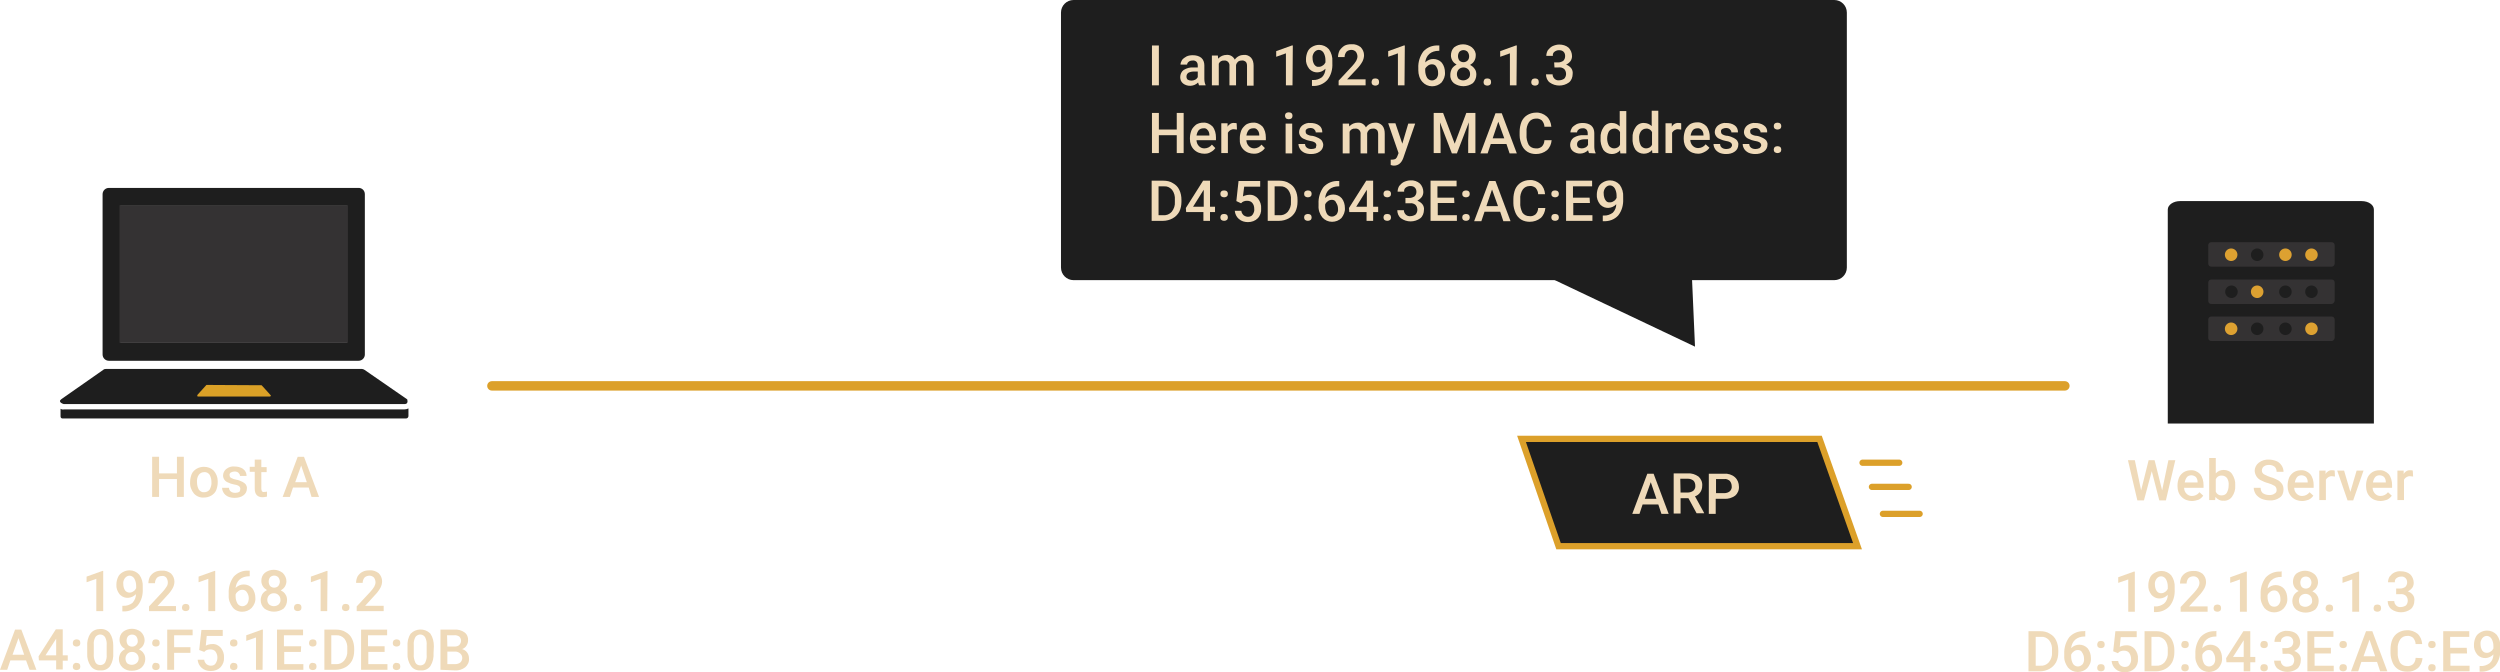 <?xml version="1.0" encoding="utf-8"?>
<!-- Generator: Adobe Illustrator 21.0.0, SVG Export Plug-In . SVG Version: 6.00 Build 0)  -->
<svg version="1.1" id="_3" xmlns="http://www.w3.org/2000/svg" xmlns:xlink="http://www.w3.org/1999/xlink" x="0px" y="0px"
	 viewBox="0 0 796.9 214.2" style="enable-background:new 0 0 796.9 214.2;" xml:space="preserve">
<style type="text/css">
	.st0{fill:#1E1E1E;stroke:#DCA02A;stroke-width:2;stroke-linecap:round;stroke-miterlimit:10;}
	.st1{fill:#1E1E1E;}
	.st2{fill:#DBA127;}
	.st3{fill:#343233;}
	.st4{fill:#EFDAB9;}
	.st5{fill:#DDA131;}
	.st6{fill:none;stroke:#DCA02A;stroke-width:3;stroke-linecap:round;stroke-miterlimit:10;}
	.st7{fill:#1E1E1E;stroke:#DCA02A;stroke-linecap:round;stroke-miterlimit:10;}
	.st8{fill:none;stroke:#DCA02A;stroke-width:2;stroke-linecap:round;stroke-miterlimit:10;}
</style>
<title>arp-third-packet</title>
<polygon class="st0" points="580,139.9 485,139.9 496.8,174.1 592.1,174.1 "/>
<path class="st1" d="M342.2,0h242.5c2.2,0,4,1.8,4,4v81.3c0,2.2-1.8,4-4,4H342.2c-2.2,0-4-1.8-4-4V4C338.2,1.8,340,0,342.2,0z"/>
<path class="st1" d="M19.3,130.3v2.3c0,0-0.1,0.8,0.7,0.8h109.4c0.5,0,0.8-0.4,0.8-0.8c0,0,0,0,0-0.1v-2.3c-0.4,0.2-0.9,0.3-1.3,0.3
	H20.4C20,130.6,19.6,130.5,19.3,130.3z"/>
<path class="st1" d="M129.8,127.3l-13.6-9.4c-0.3-0.2-0.6-0.3-0.9-0.3H33.8c-0.7,0-0.9,0.3-0.9,0.3l-13.3,9.3
	c-1.4,1,0.7,1.6,0.7,1.6h108.8C130.3,128.7,129.8,127.3,129.8,127.3z"/>
<path class="st1" d="M114.3,59.9H34.7c-1.1,0-2,0.9-2,2V113c0,1.1,0.9,2,2,2h79.6c1.1,0,2-0.9,2-2V61.9c0-1.1-0.8-1.9-1.8-2
	C114.4,59.9,114.4,59.9,114.3,59.9z M110.6,109.2H38.4V65.6h72.2L110.6,109.2z"/>
<path class="st2" d="M65.8,122.7l-2.8,3.1c0,0-0.4,0.6,0.2,0.6H86c0,0,0.6-0.1,0.2-0.5l-2.8-3.1L65.8,122.7L65.8,122.7z"/>
<rect x="38.1" y="65.4" class="st3" width="72.8" height="43.9"/>
<path class="st4" d="M58.6,158.4h-2.2v-5.7h-5.7v5.7h-2.2v-12.8h2.2v5.3h5.7v-5.3h2.2L58.6,158.4z"/>
<path class="st4" d="M60.6,153.6c0-0.9,0.2-1.7,0.5-2.5c0.3-0.7,0.9-1.3,1.6-1.7c0.7-0.4,1.5-0.6,2.3-0.6c1.2,0,2.3,0.4,3.1,1.2
	c0.8,0.9,1.3,2.1,1.3,3.3v0.5c0,0.9-0.2,1.7-0.5,2.5c-0.3,0.7-0.9,1.3-1.6,1.7c-0.7,0.4-1.5,0.6-2.3,0.6c-1.2,0.1-2.4-0.4-3.2-1.3
	c-0.8-1-1.3-2.3-1.2-3.6L60.6,153.6z M62.8,153.8c0,0.8,0.2,1.6,0.6,2.3c0.4,0.5,1,0.9,1.7,0.8c0.7,0,1.3-0.3,1.7-0.8
	c0.4-0.7,0.7-1.6,0.6-2.5c0-0.8-0.2-1.6-0.6-2.3c-0.4-0.5-1-0.9-1.7-0.8c-0.7,0-1.3,0.3-1.7,0.8C62.9,152,62.7,152.9,62.8,153.8
	L62.8,153.8z"/>
<path class="st4" d="M76.6,155.8c0-0.4-0.2-0.7-0.5-0.9c-0.5-0.3-1-0.4-1.6-0.5c-0.6-0.1-1.2-0.3-1.8-0.6c-0.9-0.3-1.6-1.2-1.6-2.2
	c0-0.8,0.4-1.6,1-2.1c0.8-0.6,1.7-0.9,2.6-0.8c1,0,2,0.2,2.8,0.8c0.7,0.5,1.1,1.3,1.1,2.2h-2.1c0-0.4-0.2-0.7-0.5-1
	c-0.3-0.3-0.8-0.4-1.2-0.4c-0.4,0-0.8,0.1-1.2,0.3c-0.3,0.2-0.5,0.5-0.4,0.9c0,0.3,0.1,0.6,0.4,0.8c0.5,0.3,1.1,0.5,1.7,0.6
	c0.7,0.1,1.4,0.4,2,0.7c0.4,0.2,0.8,0.5,1.1,0.9c0.2,0.4,0.4,0.8,0.3,1.3c0,0.8-0.4,1.6-1.1,2.1c-0.8,0.6-1.8,0.8-2.8,0.8
	c-0.7,0-1.4-0.1-2.1-0.4c-0.6-0.3-1.1-0.7-1.4-1.2c-0.3-0.5-0.5-1-0.5-1.6H73c0,0.5,0.2,0.9,0.6,1.2c0.4,0.3,0.9,0.4,1.4,0.4
	c0.4,0,0.9-0.1,1.3-0.3C76.5,156.5,76.6,156.2,76.6,155.8z"/>
<path class="st4" d="M83.3,146.6v2.3h1.7v1.6h-1.7v5.3c0,0.3,0.1,0.6,0.2,0.8c0.2,0.2,0.5,0.3,0.8,0.2c0.3,0,0.5,0,0.8-0.1v1.6
	c-0.5,0.1-0.9,0.2-1.4,0.2c-1.6,0-2.5-0.9-2.5-2.7v-5.4h-1.6v-1.6h1.6v-2.3H83.3z"/>
<path class="st4" d="M98.4,155.4h-5l-1,3h-2.3l4.8-12.8h2l4.8,12.8h-2.4L98.4,155.4z M94.1,153.7h3.7l-1.8-5.3L94.1,153.7z"/>
<g id="Layer_3">
	<path class="st1" d="M756.7,135H691V66.8c0-1.5,1.8-2.7,3.9-2.7h57.9c2.2,0,3.9,1.2,3.9,2.7L756.7,135L756.7,135z"/>
	<path class="st3" d="M743.2,85h-38.3c-0.6,0-1-0.4-1-1v-5.8c0-0.6,0.4-1,1-1h38.3c0.6,0,1,0.4,1,1v5.8
		C744.2,84.6,743.7,85,743.2,85z"/>
	<path class="st3" d="M743.2,96.9h-38.3c-0.6,0-1-0.4-1-1v-5.8c0-0.6,0.4-1,1-1h38.3c0.6,0,1,0.4,1,1v5.8
		C744.1,96.4,743.7,96.9,743.2,96.9z"/>
	<path class="st3" d="M743.2,108.7h-38.3c-0.6,0-1-0.4-1-1v-5.8c0-0.6,0.4-1,1-1h38.3c0.6,0,1,0.4,1,1v5.8
		C744.1,108.3,743.7,108.7,743.2,108.7z"/>
	<circle class="st5" cx="711.2" cy="81.2" r="2"/>
	<circle class="st1" cx="719.5" cy="81.2" r="2"/>
	<circle class="st5" cx="728.5" cy="81.2" r="2"/>
	<circle class="st5" cx="736.8" cy="81.2" r="2"/>
	<circle class="st1" cx="711.3" cy="93" r="2"/>
	<circle class="st5" cx="719.5" cy="93" r="2"/>
	<circle class="st1" cx="728.5" cy="93" r="2"/>
	<circle class="st1" cx="736.8" cy="93" r="2"/>
	<circle class="st5" cx="711.2" cy="104.8" r="2"/>
	<circle class="st1" cx="719.5" cy="104.8" r="2"/>
	<circle class="st1" cx="728.5" cy="104.8" r="2"/>
	<circle class="st5" cx="736.8" cy="104.8" r="2"/>
</g>
<path class="st4" d="M8.3,210.5h-5l-1,3H0l4.8-12.8h2l4.8,12.8H9.4L8.3,210.5z M4,208.7h3.7l-1.8-5.3L4,208.7z"/>
<path class="st4" d="M20,208.9h1.6v1.7H20v2.8h-2.1v-2.9h-5.5l-0.1-1.3l5.5-8.6H20L20,208.9z M14.5,208.9h3.4v-5.3l-0.2,0.3
	L14.5,208.9z"/>
<path class="st4" d="M24.4,203.8c0.3,0,0.7,0.1,0.9,0.3c0.2,0.2,0.3,0.5,0.3,0.9c0,0.3-0.1,0.6-0.3,0.8c-0.5,0.4-1.3,0.4-1.8,0
	c-0.2-0.2-0.3-0.5-0.3-0.8c0-0.3,0.1-0.6,0.3-0.9C23.8,203.9,24.1,203.8,24.4,203.8z M24.4,211.3c0.3,0,0.7,0.1,0.9,0.3
	c0.2,0.2,0.3,0.5,0.3,0.9c0,0.3-0.1,0.6-0.3,0.8c-0.5,0.4-1.3,0.4-1.8,0c-0.2-0.2-0.3-0.5-0.3-0.8c0-0.3,0.1-0.6,0.3-0.9
	C23.8,211.4,24.1,211.2,24.4,211.3L24.4,211.3z"/>
<path class="st4" d="M36.1,208.1c0.1,1.5-0.2,2.9-1,4.2c-0.7,1-1.9,1.5-3.1,1.4c-1.2,0.1-2.4-0.4-3.1-1.4c-0.8-1.2-1.2-2.6-1.1-4
	v-2.2c-0.1-1.5,0.2-2.9,1-4.1c0.7-1,1.9-1.5,3.1-1.5c1.2-0.1,2.4,0.4,3.1,1.3c0.8,1.2,1.1,2.6,1.1,4V208.1z M34,205.7
	c0.1-0.9-0.1-1.8-0.5-2.6c-0.6-0.9-1.8-1.1-2.6-0.5c-0.2,0.1-0.4,0.3-0.5,0.5c-0.4,0.7-0.6,1.6-0.5,2.4v2.9
	c-0.1,0.9,0.1,1.8,0.5,2.7c0.3,0.6,0.9,0.9,1.6,0.9c0.6,0,1.2-0.3,1.5-0.8c0.4-0.8,0.6-1.7,0.5-2.5V205.7z"/>
<path class="st4" d="M46.1,204.1c0,0.6-0.2,1.2-0.5,1.7c-0.3,0.5-0.8,0.9-1.3,1.2c0.6,0.3,1.2,0.7,1.5,1.3c0.4,0.5,0.5,1.2,0.5,1.8
	c0,1-0.4,2-1.2,2.7c-0.8,0.7-1.9,1-3,1c-1.1,0.1-2.2-0.3-3-1c-0.8-0.7-1.2-1.7-1.2-2.7c0-0.7,0.2-1.3,0.5-1.9c0.4-0.6,0.9-1,1.5-1.3
	c-0.5-0.3-1-0.7-1.3-1.2c-0.3-0.5-0.5-1.1-0.5-1.7c0-1,0.3-1.9,1.1-2.6c1.7-1.3,4-1.3,5.7,0C45.7,202.2,46.1,203.1,46.1,204.1z
	 M44.2,209.9c0-0.6-0.2-1.1-0.6-1.5c-0.4-0.4-0.9-0.6-1.5-0.6c-0.6,0-1.1,0.2-1.5,0.6c-0.4,0.4-0.6,1-0.6,1.5c0,0.6,0.2,1.1,0.5,1.5
	c0.9,0.7,2.1,0.7,3,0C44,211,44.2,210.5,44.2,209.9z M43.9,204.2c0-0.5-0.2-1-0.5-1.4c-0.7-0.7-1.9-0.7-2.6,0c-0.6,0.8-0.6,2,0,2.8
	c0.7,0.7,1.9,0.7,2.6,0C43.8,205.2,44,204.7,43.9,204.2L43.9,204.2z"/>
<path class="st4" d="M49.7,203.8c0.3,0,0.7,0.1,0.9,0.3c0.2,0.2,0.3,0.5,0.3,0.9c0,0.3-0.1,0.6-0.3,0.8c-0.5,0.4-1.3,0.4-1.8,0
	c-0.2-0.2-0.3-0.5-0.3-0.8c0-0.3,0.1-0.6,0.3-0.9C49,203.9,49.3,203.8,49.7,203.8z M49.7,211.3c0.3,0,0.7,0.1,0.9,0.3
	c0.2,0.2,0.3,0.5,0.3,0.9c0,0.3-0.1,0.6-0.3,0.8c-0.5,0.4-1.3,0.4-1.8,0c-0.2-0.2-0.3-0.5-0.3-0.8c0-0.3,0.1-0.6,0.3-0.9
	C49,211.4,49.3,211.2,49.7,211.3L49.7,211.3z"/>
<path class="st4" d="M60.7,208.1h-5.2v5.4h-2.2v-12.8h8.1v1.8h-5.9v3.8h5.2V208.1z"/>
<path class="st4" d="M63.5,207.2l0.7-6.4H71v1.9h-5.1l-0.3,3.1c0.6-0.3,1.3-0.5,2-0.5c1.1-0.1,2.1,0.4,2.8,1.2c0.7,0.9,1.1,2,1,3.1
	c0.1,1.1-0.3,2.2-1.1,3.1c-0.8,0.8-1.9,1.2-3.1,1.2c-1.1,0-2.1-0.3-2.9-1c-0.8-0.7-1.2-1.6-1.3-2.6h2.1c0,0.5,0.3,1,0.7,1.4
	c0.4,0.3,0.9,0.5,1.4,0.5c0.6,0,1.2-0.2,1.5-0.7c0.4-0.6,0.6-1.2,0.6-1.9c0-0.7-0.2-1.3-0.6-1.9c-0.4-0.5-1-0.7-1.7-0.7
	c-0.7,0-1.4,0.2-1.9,0.8L63.5,207.2z"/>
<path class="st4" d="M74.5,203.8c0.3,0,0.7,0.1,0.9,0.3c0.2,0.2,0.3,0.5,0.3,0.9c0,0.3-0.1,0.6-0.3,0.8c-0.5,0.4-1.3,0.4-1.8,0
	c-0.2-0.2-0.3-0.5-0.3-0.8c0-0.3,0.1-0.6,0.3-0.9C73.9,203.9,74.2,203.8,74.5,203.8z M74.5,211.3c0.3,0,0.7,0.1,0.9,0.3
	c0.2,0.2,0.3,0.5,0.3,0.9c0,0.3-0.1,0.6-0.3,0.8c-0.5,0.4-1.3,0.4-1.8,0c-0.2-0.2-0.3-0.5-0.3-0.8c0-0.3,0.1-0.6,0.3-0.9
	C73.9,211.4,74.2,211.2,74.5,211.3L74.5,211.3z"/>
<path class="st4" d="M83.7,213.5h-2.1v-10.3l-3.1,1.1v-1.8l5-1.8h0.3L83.7,213.5z"/>
<path class="st4" d="M95.9,207.8h-5.3v3.9h6.1v1.8h-8.4v-12.8h8.3v1.8h-6.1v3.5H96L95.9,207.8z"/>
<path class="st4" d="M99.7,203.8c0.3,0,0.7,0.1,0.9,0.3c0.2,0.2,0.3,0.5,0.3,0.9c0,0.3-0.1,0.6-0.3,0.8c-0.5,0.4-1.3,0.4-1.8,0
	c-0.2-0.2-0.3-0.5-0.3-0.8c0-0.3,0.1-0.6,0.3-0.9C99.1,203.9,99.4,203.8,99.7,203.8z M99.7,211.3c0.3,0,0.7,0.1,0.9,0.3
	c0.2,0.2,0.3,0.5,0.3,0.9c0,0.3-0.1,0.6-0.3,0.8c-0.5,0.4-1.3,0.4-1.8,0c-0.2-0.2-0.3-0.5-0.3-0.8c0-0.3,0.1-0.6,0.3-0.9
	C99.1,211.4,99.4,211.2,99.7,211.3L99.7,211.3z"/>
<path class="st4" d="M103.4,213.5v-12.8h3.8c1,0,2.1,0.2,3,0.8c0.9,0.5,1.6,1.2,2,2.1c0.5,1,0.7,2.1,0.7,3.2v0.6
	c0,1.1-0.2,2.2-0.7,3.2c-0.5,0.9-1.2,1.6-2.1,2.1c-0.9,0.5-2,0.8-3.1,0.8L103.4,213.5z M105.6,202.5v9.2h1.4c1,0.1,2-0.3,2.7-1.1
	c0.7-0.9,1.1-2,1-3.1v-0.7c0.1-1.1-0.2-2.3-0.9-3.2c-0.7-0.8-1.7-1.2-2.7-1.1H105.6z"/>
<path class="st4" d="M122.7,207.8h-5.3v3.9h6.1v1.8h-8.4v-12.8h8.3v1.8h-6.1v3.5h5.3V207.8z"/>
<path class="st4" d="M126.4,203.8c0.3,0,0.7,0.1,0.9,0.3c0.2,0.2,0.3,0.5,0.3,0.9c0,0.3-0.1,0.6-0.3,0.8c-0.5,0.4-1.3,0.4-1.8,0
	c-0.2-0.2-0.3-0.5-0.3-0.8c0-0.3,0.1-0.6,0.3-0.9C125.8,203.9,126.1,203.8,126.4,203.8z M126.4,211.3c0.3,0,0.7,0.1,0.9,0.3
	c0.2,0.2,0.3,0.5,0.3,0.9c0,0.3-0.1,0.6-0.3,0.8c-0.5,0.4-1.3,0.4-1.8,0c-0.2-0.2-0.3-0.5-0.3-0.8c0-0.3,0.1-0.6,0.3-0.9
	C125.8,211.4,126.1,211.2,126.4,211.3L126.4,211.3z"/>
<path class="st4" d="M138.2,208.1c0.1,1.5-0.2,2.9-1,4.2c-0.7,1-1.9,1.5-3.1,1.4c-1.2,0.1-2.4-0.4-3.1-1.4c-0.8-1.2-1.2-2.6-1.1-4
	v-2.2c-0.1-1.5,0.2-2.9,1-4.1c1.6-1.7,4.4-1.8,6.1-0.2c0.1,0.1,0.1,0.1,0.2,0.2c0.8,1.2,1.1,2.6,1.1,4L138.2,208.1z M136,205.7
	c0.1-0.9-0.1-1.8-0.5-2.6c-0.6-0.9-1.8-1.1-2.6-0.5c-0.2,0.1-0.4,0.3-0.5,0.5c-0.4,0.8-0.6,1.6-0.5,2.5v2.9
	c-0.1,0.9,0.1,1.8,0.5,2.7c0.3,0.6,0.9,0.9,1.6,0.9c0.6,0,1.2-0.3,1.5-0.8c0.4-0.8,0.6-1.7,0.5-2.5V205.7z"/>
<path class="st4" d="M140.4,213.5v-12.8h4.4c1.2-0.1,2.3,0.2,3.3,0.9c0.8,0.6,1.2,1.6,1.1,2.6c0,0.6-0.2,1.1-0.5,1.6
	c-0.3,0.5-0.8,0.9-1.4,1.1c0.6,0.2,1.2,0.5,1.6,1.1c0.4,0.5,0.6,1.2,0.6,1.9c0.1,1.1-0.4,2.1-1.2,2.8c-0.9,0.7-2.1,1.1-3.3,1
	L140.4,213.5z M142.6,206.1h2.2c0.6,0,1.2-0.1,1.6-0.5c0.7-0.7,0.8-1.9,0-2.7c0,0,0,0,0,0c-0.5-0.3-1.1-0.5-1.7-0.4h-2.2
	L142.6,206.1z M142.6,207.7v4h2.5c0.6,0,1.2-0.2,1.6-0.5c0.8-0.7,0.9-2,0.1-2.8c-0.4-0.4-1-0.7-1.6-0.7H142.6z"/>
<path class="st4" d="M32.8,194.8h-2.1v-10.3l-3.1,1.1v-1.8l5-1.8h0.3V194.8z"/>
<path class="st4" d="M43.3,189.4c-1.3,1.4-3.5,1.6-4.9,0.3c-0.1-0.1-0.2-0.2-0.3-0.3c-0.7-0.9-1.1-2-1-3.1c0-0.8,0.2-1.6,0.5-2.3
	c0.3-0.7,0.8-1.2,1.5-1.6c0.7-0.4,1.4-0.6,2.2-0.6c1.2,0,2.3,0.5,3.1,1.4c0.8,1.1,1.2,2.5,1.1,3.9v0.6c0.1,1.9-0.4,3.8-1.6,5.3
	c-1.2,1.3-2.9,2-4.7,1.9H39v-1.8h0.3c1,0.1,2.1-0.3,2.9-0.9C42.9,191.4,43.4,190.4,43.3,189.4z M41.3,188.9c0.4,0,0.8-0.1,1.2-0.4
	c0.4-0.2,0.7-0.6,0.9-1v-0.8c0-0.8-0.2-1.6-0.6-2.3c-0.3-0.5-0.9-0.9-1.5-0.9c-0.6,0-1.1,0.3-1.5,0.8c-0.4,0.6-0.6,1.2-0.5,1.9
	c0,0.7,0.2,1.4,0.5,1.9C40.1,188.6,40.7,188.9,41.3,188.9L41.3,188.9z"/>
<path class="st4" d="M56.1,194.8h-8.6v-1.5l4.3-4.6c0.5-0.5,0.9-1.1,1.3-1.7c0.3-0.4,0.4-0.9,0.4-1.4c0-0.5-0.2-1.1-0.5-1.5
	c-0.4-0.4-0.9-0.6-1.4-0.5c-0.6,0-1.2,0.2-1.6,0.6c-0.4,0.5-0.6,1.1-0.6,1.7h-2.1c0-0.7,0.2-1.5,0.5-2.1c0.4-0.6,0.9-1.1,1.5-1.4
	c0.7-0.4,1.5-0.5,2.3-0.5c1.1-0.1,2.1,0.3,2.9,0.9c0.7,0.7,1.1,1.6,1.1,2.6c0,0.7-0.2,1.4-0.5,2c-0.5,0.9-1.1,1.7-1.8,2.4l-3.1,3.4
	h5.9V194.8z"/>
<path class="st4" d="M59.2,192.5c0.3,0,0.7,0.1,0.9,0.3c0.2,0.2,0.3,0.5,0.3,0.9c0,0.3-0.1,0.6-0.3,0.8c-0.5,0.4-1.3,0.4-1.8,0
	c-0.2-0.2-0.3-0.5-0.3-0.8c0-0.3,0.1-0.6,0.3-0.9C58.6,192.6,58.9,192.5,59.2,192.5z"/>
<path class="st4" d="M68.5,194.8h-2.1v-10.3l-3.1,1.1v-1.8l5-1.8h0.3V194.8z"/>
<path class="st4" d="M79.6,181.9v1.8h-0.3c-1,0-2.1,0.3-2.9,1c-0.8,0.7-1.2,1.7-1.3,2.7c0.7-0.7,1.6-1.1,2.6-1.1c1,0,2,0.4,2.7,1.2
	c0.7,0.9,1,2,1,3.1c0.1,1.2-0.4,2.3-1.2,3.2c-0.8,0.8-1.9,1.2-3,1.2c-1.2,0-2.4-0.5-3.1-1.5c-0.8-1.1-1.3-2.4-1.2-3.7v-0.7
	c-0.1-1.9,0.5-3.8,1.6-5.3c1.2-1.3,2.9-2,4.7-1.9L79.6,181.9z M77.3,188c-0.5,0-0.9,0.1-1.3,0.4c-0.4,0.3-0.7,0.6-0.9,1.1v0.6
	c0,0.8,0.2,1.6,0.6,2.3c0.6,0.9,1.8,1.1,2.6,0.5c0.1-0.1,0.3-0.2,0.4-0.3c0.4-0.5,0.6-1.2,0.6-1.9c0-0.7-0.2-1.3-0.6-1.9
	C78.4,188.3,77.9,188,77.3,188L77.3,188z"/>
<path class="st4" d="M91.3,185.3c0,0.6-0.2,1.2-0.5,1.7c-0.3,0.5-0.8,0.9-1.3,1.2c0.6,0.3,1.2,0.7,1.5,1.3c0.4,0.5,0.5,1.2,0.5,1.8
	c0,1-0.4,2-1.1,2.7c-1.8,1.3-4.3,1.3-6.1,0c-0.8-0.7-1.2-1.7-1.2-2.7c0-0.7,0.2-1.3,0.5-1.9c0.4-0.6,0.9-1,1.5-1.3
	c-0.5-0.3-1-0.7-1.3-1.2c-0.3-0.5-0.5-1.1-0.5-1.7c0-1,0.3-1.9,1.1-2.6c1.7-1.3,4-1.3,5.7,0C90.9,183.4,91.3,184.3,91.3,185.3z
	 M89.4,191.2c0-0.6-0.2-1.1-0.6-1.5c-0.4-0.4-0.9-0.6-1.5-0.6c-0.6,0-1.1,0.2-1.5,0.6c-0.4,0.4-0.6,1-0.6,1.5c0,0.6,0.2,1.1,0.6,1.5
	c0.9,0.7,2.1,0.7,3,0C89.2,192.3,89.5,191.7,89.4,191.2z M89.2,185.4c0-0.5-0.2-1-0.5-1.4c-0.7-0.7-1.9-0.7-2.6,0
	c-0.6,0.8-0.6,2,0,2.8c0.7,0.7,1.9,0.7,2.6,0C89,186.4,89.2,185.9,89.2,185.4z"/>
<path class="st4" d="M94.9,192.5c0.3,0,0.7,0.1,0.9,0.3c0.2,0.2,0.3,0.5,0.3,0.9c0,0.3-0.1,0.6-0.3,0.8c-0.5,0.4-1.3,0.4-1.8,0
	c-0.2-0.2-0.3-0.5-0.3-0.8c0-0.3,0.1-0.6,0.3-0.9C94.3,192.6,94.6,192.5,94.9,192.5z"/>
<path class="st4" d="M104.3,194.8h-2.1v-10.3l-3.1,1.1v-1.8l5-1.8h0.3L104.3,194.8z"/>
<path class="st4" d="M110.2,192.5c0.3,0,0.7,0.1,0.9,0.3c0.2,0.2,0.3,0.5,0.3,0.9c0,0.3-0.1,0.6-0.3,0.8c-0.5,0.4-1.3,0.4-1.8,0
	c-0.2-0.2-0.3-0.5-0.3-0.8c0-0.3,0.1-0.6,0.3-0.9C109.5,192.6,109.8,192.5,110.2,192.5z"/>
<path class="st4" d="M122.3,194.8h-8.6v-1.5l4.3-4.6c0.5-0.5,0.9-1.1,1.3-1.7c0.2-0.4,0.4-0.9,0.4-1.4c0-0.5-0.2-1.1-0.5-1.5
	c-0.4-0.4-0.9-0.6-1.4-0.6c-0.6,0-1.2,0.2-1.6,0.6c-0.4,0.5-0.6,1.1-0.6,1.7h-2.1c0-0.7,0.2-1.5,0.5-2.1c0.4-0.6,0.9-1.1,1.5-1.4
	c0.7-0.4,1.5-0.5,2.3-0.5c1.1-0.1,2.1,0.3,2.9,0.9c0.7,0.7,1.1,1.6,1.1,2.6c0,0.7-0.2,1.4-0.5,2c-0.5,0.9-1.1,1.7-1.8,2.4l-3.1,3.4
	h5.9L122.3,194.8z"/>
<line class="st6" x1="658.2" y1="123" x2="156.8" y2="123"/>
<path class="st4" d="M689.2,156.3l2-9.6h2.2l-3,12.8h-2.1l-2.4-9.3l-2.5,9.3h-2.1l-3-12.8h2.2l2,9.6l2.4-9.6h1.9L689.2,156.3z"/>
<path class="st4" d="M698.7,159.7c-1.2,0-2.4-0.4-3.3-1.3c-0.9-0.9-1.3-2.1-1.3-3.4v-0.3c0-0.9,0.2-1.7,0.5-2.5
	c0.3-0.7,0.9-1.3,1.5-1.7c0.7-0.4,1.4-0.6,2.2-0.6c1.1-0.1,2.2,0.4,3,1.2c0.8,1,1.1,2.3,1.1,3.5v0.9h-6.2c0,0.7,0.3,1.4,0.8,1.9
	c0.5,0.5,1.1,0.7,1.7,0.7c0.9,0,1.8-0.4,2.4-1.2l1.2,1.1c-0.4,0.6-0.9,1-1.5,1.3C700.2,159.5,699.4,159.7,698.7,159.7z M698.5,151.5
	c-0.5,0-1.1,0.2-1.4,0.6c-0.4,0.5-0.6,1.1-0.7,1.7h4.1v-0.2c0-0.6-0.2-1.2-0.6-1.6C699.5,151.7,699,151.5,698.5,151.5L698.5,151.5z"
	/>
<path class="st4" d="M712.5,154.8c0.1,1.3-0.3,2.5-1,3.5c-0.6,0.9-1.7,1.4-2.7,1.3c-1,0.1-2-0.4-2.6-1.2l-0.1,1h-1.9V146h2.1v4.9
	c0.6-0.7,1.5-1.1,2.5-1.1c1.1,0,2.1,0.4,2.7,1.3c0.7,1.1,1.1,2.3,1,3.6L712.5,154.8z M710.4,154.7c0.1-0.8-0.1-1.6-0.5-2.3
	c-0.4-0.5-1-0.8-1.6-0.8c-0.9-0.1-1.7,0.4-2,1.2v3.9c0.3,0.8,1.1,1.3,2,1.2c0.6,0,1.2-0.3,1.5-0.8c0.4-0.7,0.6-1.5,0.6-2.3
	L710.4,154.7z"/>
<path class="st4" d="M725.7,156.2c0-0.5-0.2-1-0.6-1.3c-0.7-0.4-1.4-0.7-2.1-0.9c-0.9-0.2-1.7-0.6-2.5-1c-1.1-0.6-1.7-1.7-1.8-2.9
	c0-1,0.5-2,1.3-2.6c0.9-0.7,2.1-1.1,3.3-1c0.8,0,1.6,0.2,2.4,0.5c0.7,0.3,1.2,0.8,1.6,1.4c0.4,0.6,0.6,1.3,0.6,2h-2.2
	c0-0.6-0.2-1.2-0.6-1.6c-0.5-0.4-1.1-0.6-1.8-0.6c-0.6,0-1.2,0.1-1.7,0.5c-0.4,0.3-0.6,0.8-0.6,1.3c0,0.5,0.2,0.9,0.7,1.2
	c0.7,0.4,1.4,0.7,2.1,0.9c0.8,0.2,1.6,0.6,2.4,1c0.5,0.3,1,0.8,1.3,1.3c0.3,0.5,0.4,1.1,0.4,1.7c0,1-0.4,2-1.2,2.5
	c-1,0.7-2.1,1-3.3,0.9c-0.9,0-1.7-0.2-2.5-0.5c-0.7-0.3-1.3-0.8-1.8-1.4c-0.4-0.6-0.7-1.4-0.7-2.1h2.2c0,0.6,0.2,1.3,0.7,1.7
	c0.6,0.4,1.3,0.6,2.1,0.6c0.6,0,1.2-0.1,1.7-0.5C725.5,157.1,725.7,156.7,725.7,156.2z"/>
<path class="st4" d="M733.8,159.7c-1.2,0-2.4-0.4-3.3-1.3c-0.9-0.9-1.3-2.1-1.3-3.4v-0.3c0-0.9,0.2-1.7,0.5-2.5
	c0.3-0.7,0.9-1.3,1.5-1.7c0.7-0.4,1.4-0.6,2.2-0.6c1.1-0.1,2.2,0.4,3,1.2c0.8,1,1.1,2.3,1.1,3.5v0.9h-6.2c0,0.7,0.3,1.4,0.8,1.9
	c0.5,0.5,1.1,0.7,1.7,0.7c0.9,0,1.8-0.4,2.4-1.2l1.2,1.1c-0.4,0.6-0.9,1-1.5,1.3C735.3,159.5,734.6,159.7,733.8,159.7z M733.6,151.5
	c-0.5,0-1.1,0.2-1.4,0.6c-0.4,0.5-0.6,1.1-0.7,1.7h4.1v-0.2c0-0.6-0.2-1.2-0.6-1.6C734.6,151.7,734.1,151.5,733.6,151.5L733.6,151.5
	z"/>
<path class="st4" d="M744.3,151.9c-0.3,0-0.6-0.1-0.9-0.1c-0.8-0.1-1.6,0.4-2,1.1v6.5h-2.1V150h2l0,1.1c0.4-0.8,1.3-1.3,2.1-1.2
	c0.3,0,0.5,0,0.8,0.1L744.3,151.9z"/>
<path class="st4" d="M749.2,156.8l2-6.8h2.2l-3.3,9.5h-1.8l-3.3-9.5h2.2L749.2,156.8z"/>
<path class="st4" d="M758.8,159.7c-1.2,0-2.4-0.4-3.3-1.3c-0.9-0.9-1.3-2.1-1.3-3.4v-0.3c0-0.9,0.2-1.7,0.5-2.5
	c0.3-0.7,0.9-1.3,1.5-1.7c0.7-0.4,1.4-0.6,2.2-0.6c1.1-0.1,2.2,0.4,3,1.2c0.8,1,1.1,2.3,1.1,3.5v0.9h-6.2c0,0.7,0.3,1.4,0.8,1.9
	c0.5,0.5,1.1,0.7,1.7,0.7c0.9,0,1.8-0.4,2.4-1.2l1.2,1.1c-0.4,0.6-0.9,1-1.5,1.3C760.3,159.5,759.5,159.7,758.8,159.7z M758.5,151.5
	c-0.5,0-1.1,0.2-1.4,0.6c-0.4,0.5-0.6,1.1-0.7,1.7h4.1v-0.2c0-0.6-0.2-1.2-0.6-1.6C759.6,151.7,759,151.5,758.5,151.5L758.5,151.5z"
	/>
<path class="st4" d="M769.2,151.9c-0.3,0-0.6-0.1-0.9-0.1c-0.8-0.1-1.6,0.4-2,1.1v6.5h-2.1V150h2l0,1.1c0.4-0.8,1.3-1.3,2.1-1.2
	c0.3,0,0.5,0,0.8,0.1L769.2,151.9z"/>
<path class="st4" d="M646.6,214v-12.8h3.8c1,0,2.1,0.2,3,0.8c0.9,0.5,1.6,1.2,2,2.1c0.5,1,0.7,2.1,0.7,3.2v0.6
	c0,1.1-0.2,2.2-0.7,3.2c-0.5,0.9-1.2,1.6-2.1,2.1c-0.9,0.5-2,0.8-3.1,0.8L646.6,214z M648.9,203v9.2h1.5c1,0.1,2-0.3,2.7-1.1
	c0.7-0.9,1.1-2,1-3.1v-0.7c0.1-1.1-0.2-2.3-0.9-3.2c-0.7-0.8-1.6-1.2-2.6-1.1L648.9,203z"/>
<path class="st4" d="M664.7,201.1v1.8h-0.3c-1,0-2.1,0.3-2.9,1c-0.8,0.7-1.2,1.7-1.3,2.7c0.7-0.7,1.6-1.1,2.6-1.1c1,0,2,0.4,2.7,1.2
	c0.7,0.9,1,2,1,3.1c0.1,1.2-0.4,2.3-1.2,3.2c-0.8,0.8-1.9,1.2-3,1.2c-1.2,0-2.3-0.5-3.1-1.4c-0.8-1.1-1.3-2.4-1.2-3.7v-0.7
	c-0.1-1.9,0.5-3.8,1.6-5.3c1.2-1.3,2.9-2,4.7-1.9L664.7,201.1z M662.4,207.2c-0.5,0-0.9,0.1-1.3,0.4c-0.4,0.3-0.7,0.6-0.9,1.1v0.6
	c0,0.8,0.2,1.6,0.6,2.3c0.6,0.9,1.8,1.1,2.6,0.5c0.1-0.1,0.3-0.2,0.4-0.3c0.4-0.5,0.6-1.2,0.5-1.9c0-0.7-0.2-1.3-0.6-1.9
	C663.5,207.5,663,207.2,662.4,207.2L662.4,207.2z"/>
<path class="st4" d="M669.7,204.3c0.3,0,0.7,0.1,0.9,0.3c0.2,0.2,0.3,0.5,0.3,0.9c0,0.3-0.1,0.6-0.3,0.8c-0.5,0.4-1.3,0.4-1.8,0
	c-0.2-0.2-0.3-0.5-0.3-0.8c0-0.3,0.1-0.6,0.3-0.9C669,204.4,669.4,204.3,669.7,204.3z M669.7,211.7c0.3,0,0.7,0.1,0.9,0.3
	c0.2,0.2,0.3,0.5,0.3,0.9c0,0.3-0.1,0.6-0.3,0.8c-0.5,0.4-1.3,0.4-1.8,0c-0.2-0.2-0.3-0.5-0.3-0.8c0-0.3,0.1-0.6,0.3-0.9
	C669,211.8,669.4,211.7,669.7,211.7z"/>
<path class="st4" d="M673.6,207.6l0.7-6.4h6.8v1.9h-5.1l-0.3,3.1c0.6-0.3,1.3-0.5,2-0.5c1.1-0.1,2.1,0.4,2.8,1.2
	c0.7,0.9,1.1,2,1,3.1c0.1,1.1-0.3,2.3-1.1,3.1c-0.8,0.8-1.9,1.2-3.1,1.2c-1.1,0-2.1-0.3-2.9-1c-0.8-0.7-1.2-1.6-1.3-2.6h2.1
	c0,0.5,0.3,1,0.7,1.4c0.4,0.3,0.9,0.5,1.4,0.5c0.6,0,1.2-0.2,1.5-0.7c0.4-0.6,0.6-1.2,0.5-1.9c0-0.7-0.2-1.3-0.6-1.9
	c-0.4-0.5-1-0.7-1.7-0.7c-0.7,0-1.4,0.2-1.9,0.8L673.6,207.6z"/>
<path class="st4" d="M683.6,214v-12.8h3.8c1,0,2.1,0.2,3,0.8c0.9,0.5,1.6,1.2,2,2.1c0.5,1,0.7,2.1,0.7,3.2v0.6
	c0,1.1-0.2,2.2-0.7,3.2c-0.5,0.9-1.2,1.6-2.1,2.1c-0.9,0.5-2,0.8-3.1,0.8L683.6,214z M685.8,203v9.2h1.5c1,0.1,2-0.3,2.7-1.1
	c0.7-0.9,1.1-2,1-3.1v-0.7c0.1-1.1-0.2-2.3-0.9-3.2c-0.7-0.8-1.6-1.2-2.6-1.1L685.8,203z"/>
<path class="st4" d="M696.5,204.3c0.3,0,0.7,0.1,0.9,0.3c0.2,0.2,0.3,0.5,0.3,0.9c0,0.3-0.1,0.6-0.3,0.8c-0.5,0.4-1.3,0.4-1.8,0
	c-0.2-0.2-0.3-0.5-0.3-0.8c0-0.3,0.1-0.6,0.3-0.9C695.8,204.4,696.1,204.3,696.5,204.3z M696.5,211.7c0.3,0,0.7,0.1,0.9,0.3
	c0.2,0.2,0.3,0.5,0.3,0.9c0,0.3-0.1,0.6-0.3,0.8c-0.5,0.4-1.3,0.4-1.8,0c-0.2-0.2-0.3-0.5-0.3-0.8c0-0.3,0.1-0.6,0.3-0.9
	C695.8,211.8,696.1,211.7,696.5,211.7z"/>
<path class="st4" d="M706.5,201.1v1.8h-0.3c-1,0-2.1,0.3-2.9,1c-0.8,0.7-1.2,1.7-1.3,2.7c0.7-0.7,1.6-1.1,2.6-1.1c1,0,2,0.4,2.7,1.2
	c0.7,0.9,1,2,1,3.1c0.1,1.2-0.4,2.3-1.2,3.2c-0.8,0.8-1.9,1.2-3,1.2c-1.2,0-2.3-0.5-3.1-1.4c-0.8-1.1-1.3-2.4-1.2-3.7v-0.7
	c-0.1-1.9,0.5-3.8,1.6-5.3c1.2-1.3,2.9-2,4.7-1.9L706.5,201.1z M704.2,207.2c-0.5,0-0.9,0.1-1.3,0.4c-0.4,0.3-0.7,0.6-0.9,1.1v0.6
	c0,0.8,0.2,1.6,0.6,2.3c0.6,0.9,1.8,1.1,2.6,0.5c0.1-0.1,0.3-0.2,0.4-0.3c0.4-0.5,0.6-1.2,0.5-1.9c0-0.7-0.2-1.3-0.6-1.9
	C705.3,207.5,704.7,207.2,704.2,207.2z"/>
<path class="st4" d="M717.3,209.4h1.6v1.7h-1.6v2.9h-2.1v-2.9h-5.5l-0.1-1.3l5.5-8.6h2.2L717.3,209.4z M711.8,209.4h3.4v-5.3
	l-0.2,0.3L711.8,209.4z"/>
<path class="st4" d="M721.7,204.3c0.3,0,0.7,0.1,0.9,0.3c0.2,0.2,0.3,0.5,0.3,0.9c0,0.3-0.1,0.6-0.3,0.8c-0.5,0.4-1.3,0.4-1.8,0
	c-0.2-0.2-0.3-0.5-0.3-0.8c0-0.3,0.1-0.6,0.3-0.9C721,204.4,721.4,204.3,721.7,204.3z M721.7,211.7c0.3,0,0.7,0.1,0.9,0.3
	c0.2,0.2,0.3,0.5,0.3,0.9c0,0.3-0.1,0.6-0.3,0.8c-0.5,0.4-1.3,0.4-1.8,0c-0.2-0.2-0.3-0.5-0.3-0.8c0-0.3,0.1-0.6,0.3-0.9
	C721,211.8,721.4,211.7,721.7,211.7z"/>
<path class="st4" d="M727.5,206.6h1.3c0.6,0,1.1-0.2,1.6-0.5c0.4-0.4,0.6-0.9,0.6-1.4c0-0.5-0.1-1-0.5-1.4c-0.4-0.4-0.9-0.5-1.5-0.5
	c-0.5,0-1,0.2-1.4,0.5c-0.4,0.3-0.6,0.8-0.5,1.3h-2.1c0-0.6,0.2-1.3,0.5-1.8c0.4-0.5,0.9-1,1.5-1.3c0.7-0.3,1.4-0.5,2.1-0.4
	c1.1,0,2.2,0.3,3,1c0.7,0.7,1.1,1.7,1.1,2.7c0,0.6-0.2,1.2-0.5,1.6c-0.4,0.5-0.9,0.9-1.4,1.1c0.6,0.2,1.2,0.6,1.6,1.1
	c0.4,0.5,0.6,1.2,0.5,1.9c0,1-0.4,2.1-1.2,2.7c-1.8,1.3-4.3,1.3-6.1,0c-0.8-0.6-1.2-1.6-1.2-2.6h2.1c0,0.5,0.2,1,0.6,1.4
	c0.4,0.4,1,0.6,1.5,0.5c0.6,0,1.1-0.2,1.6-0.5c0.4-0.4,0.6-1,0.6-1.5c0-0.6-0.2-1.2-0.6-1.6c-0.5-0.4-1.1-0.6-1.8-0.5h-1.3
	L727.5,206.6z"/>
<path class="st4" d="M743.1,208.3h-5.3v3.9h6.1v1.8h-8.4v-12.8h8.3v1.8h-6.1v3.5h5.3V208.3z"/>
<path class="st4" d="M746.9,204.3c0.3,0,0.7,0.1,0.9,0.3c0.2,0.2,0.3,0.5,0.3,0.9c0,0.3-0.1,0.6-0.3,0.8c-0.5,0.4-1.3,0.4-1.8,0
	c-0.2-0.2-0.3-0.5-0.3-0.8c0-0.3,0.1-0.6,0.3-0.9C746.2,204.4,746.6,204.3,746.9,204.3z M746.9,211.7c0.3,0,0.7,0.1,0.9,0.3
	c0.2,0.2,0.3,0.5,0.3,0.9c0,0.3-0.1,0.6-0.3,0.8c-0.5,0.4-1.3,0.4-1.8,0c-0.2-0.2-0.3-0.5-0.3-0.8c0-0.3,0.1-0.6,0.3-0.9
	C746.2,211.8,746.6,211.7,746.9,211.7z"/>
<path class="st4" d="M757.7,211h-5l-1,3h-2.3l4.8-12.8h2l4.8,12.8h-2.3L757.7,211z M753.4,209.2h3.7l-1.8-5.3L753.4,209.2z"/>
<path class="st4" d="M772.2,209.8c-0.1,1.2-0.6,2.4-1.5,3.2c-1,0.8-2.2,1.2-3.5,1.1c-0.9,0-1.9-0.2-2.7-0.7
	c-0.8-0.5-1.4-1.2-1.8-2.1c-0.4-1-0.7-2-0.7-3.1v-1.2c0-1.1,0.2-2.2,0.6-3.2c0.4-0.9,1-1.6,1.8-2.1c0.8-0.5,1.8-0.8,2.8-0.8
	c1.2-0.1,2.5,0.4,3.4,1.1c0.9,0.8,1.4,2,1.5,3.3H770c0-0.7-0.3-1.4-0.8-2c-0.5-0.4-1.2-0.7-1.9-0.6c-0.9,0-1.7,0.4-2.2,1.1
	c-0.6,0.9-0.9,2-0.8,3.1v1.1c-0.1,1.1,0.2,2.2,0.7,3.2c0.5,0.7,1.3,1.1,2.2,1.1c0.7,0.1,1.4-0.1,2-0.6c0.5-0.5,0.8-1.3,0.8-2
	L772.2,209.8z"/>
<path class="st4" d="M775.2,204.3c0.3,0,0.7,0.1,0.9,0.3c0.2,0.2,0.3,0.5,0.3,0.9c0,0.3-0.1,0.6-0.3,0.8c-0.5,0.4-1.3,0.4-1.8,0
	c-0.2-0.2-0.3-0.5-0.3-0.8c0-0.3,0.1-0.6,0.3-0.9C774.5,204.4,774.8,204.3,775.2,204.3z M775.2,211.7c0.3,0,0.7,0.1,0.9,0.3
	c0.2,0.2,0.3,0.5,0.3,0.9c0,0.3-0.1,0.6-0.3,0.8c-0.5,0.4-1.3,0.4-1.8,0c-0.2-0.2-0.3-0.5-0.3-0.8c0-0.3,0.1-0.6,0.3-0.9
	C774.5,211.8,774.8,211.7,775.2,211.7z"/>
<path class="st4" d="M786.4,208.3h-5.3v3.9h6.1v1.8h-8.4v-12.8h8.3v1.8h-6.1v3.5h5.3L786.4,208.3z"/>
<path class="st4" d="M794.8,208.6c-1.3,1.4-3.5,1.6-4.9,0.3c-0.1-0.1-0.2-0.2-0.3-0.3c-0.7-0.9-1.1-2-1-3.1c0-0.8,0.2-1.6,0.5-2.3
	c0.3-0.7,0.8-1.2,1.5-1.6c0.7-0.4,1.4-0.6,2.2-0.6c1.2,0,2.3,0.5,3.1,1.4c0.8,1.1,1.2,2.5,1.1,3.9v0.6c0.1,1.9-0.4,3.8-1.6,5.3
	c-1.2,1.3-2.9,2-4.7,1.9h-0.3v-1.8h0.3c1,0.1,2.1-0.3,2.9-0.9C794.4,210.7,794.8,209.7,794.8,208.6z M792.7,208.1
	c0.4,0,0.8-0.1,1.2-0.4c0.4-0.2,0.7-0.6,0.9-1v-0.8c0-0.8-0.2-1.6-0.6-2.3c-0.3-0.5-0.9-0.9-1.5-0.9c-0.6,0-1.1,0.3-1.5,0.8
	c-0.4,0.6-0.6,1.2-0.5,1.9c0,0.7,0.2,1.4,0.5,1.9C791.6,207.9,792.1,208.1,792.7,208.1z"/>
<path class="st4" d="M680.5,195h-2.1v-10.3l-3.2,1.1V184l5-1.8h0.3L680.5,195z"/>
<path class="st4" d="M691,189.6c-1.3,1.4-3.5,1.6-4.9,0.3c-0.1-0.1-0.2-0.2-0.3-0.3c-0.7-0.9-1.1-2-1-3.1c0-0.8,0.2-1.6,0.5-2.3
	c0.3-0.7,0.8-1.2,1.5-1.6c0.7-0.4,1.4-0.6,2.2-0.6c1.2,0,2.3,0.5,3.1,1.4c0.8,1.1,1.2,2.5,1.1,3.9v0.6c0.1,1.9-0.4,3.8-1.6,5.3
	c-1.2,1.3-2.9,2-4.7,1.9h-0.3v-1.8h0.3c1,0.1,2.1-0.3,2.9-0.9C690.6,191.7,691,190.7,691,189.6z M688.9,189.1c0.4,0,0.8-0.1,1.2-0.4
	c0.4-0.2,0.7-0.6,0.9-1v-0.8c0-0.8-0.2-1.6-0.6-2.3c-0.3-0.5-0.9-0.9-1.5-0.9c-0.6,0-1.1,0.3-1.5,0.8c-0.4,0.6-0.6,1.2-0.5,1.9
	c0,0.7,0.2,1.4,0.5,1.9C687.8,188.9,688.3,189.1,688.9,189.1L688.9,189.1z"/>
<path class="st4" d="M703.7,195h-8.6v-1.5l4.3-4.6c0.5-0.5,0.9-1.1,1.3-1.7c0.2-0.4,0.4-0.9,0.4-1.4c0-0.5-0.2-1.1-0.5-1.5
	c-0.4-0.4-0.9-0.6-1.4-0.6c-0.6,0-1.2,0.2-1.6,0.6c-0.4,0.5-0.6,1.1-0.6,1.7h-2.1c0-0.7,0.2-1.5,0.5-2.1c0.4-0.6,0.9-1.1,1.5-1.4
	c0.7-0.4,1.5-0.5,2.3-0.5c1.1-0.1,2.1,0.3,2.9,0.9c0.7,0.7,1.1,1.6,1.1,2.6c0,0.7-0.2,1.4-0.5,2c-0.5,0.9-1.1,1.7-1.8,2.4l-3.1,3.4
	h5.9L703.7,195z"/>
<path class="st4" d="M706.8,192.7c0.3,0,0.7,0.1,0.9,0.3c0.2,0.2,0.3,0.5,0.3,0.9c0,0.3-0.1,0.6-0.3,0.8c-0.5,0.4-1.3,0.4-1.8,0
	c-0.2-0.2-0.3-0.5-0.3-0.8c0-0.3,0.1-0.6,0.3-0.9C706.2,192.8,706.5,192.7,706.8,192.7z"/>
<path class="st4" d="M716.2,195H714v-10.3l-3.1,1.1V184l5-1.8h0.3V195z"/>
<path class="st4" d="M727.3,182.1v1.8H727c-1,0-2.1,0.3-2.9,1c-0.8,0.7-1.2,1.7-1.3,2.7c0.7-0.7,1.6-1.1,2.6-1.1c1,0,2,0.4,2.7,1.2
	c0.7,0.9,1,2,1,3.1c0.1,1.2-0.4,2.3-1.2,3.2c-0.8,0.8-1.9,1.2-3,1.2c-1.2,0-2.3-0.5-3.1-1.4c-0.8-1.1-1.3-2.4-1.2-3.7v-0.7
	c-0.1-1.9,0.5-3.8,1.6-5.3c1.2-1.3,2.9-2,4.7-1.9L727.3,182.1z M725,188.2c-0.5,0-0.9,0.1-1.3,0.4c-0.4,0.3-0.7,0.6-0.9,1.1v0.6
	c0,0.8,0.2,1.6,0.6,2.3c0.3,0.5,0.9,0.8,1.5,0.8c0.6,0,1.1-0.2,1.5-0.7c0.4-0.5,0.6-1.2,0.5-1.9c0-0.7-0.2-1.3-0.6-1.9
	C726.1,188.5,725.5,188.2,725,188.2L725,188.2z"/>
<path class="st4" d="M738.9,185.6c0,0.6-0.2,1.2-0.5,1.7c-0.3,0.5-0.8,0.9-1.3,1.2c0.6,0.3,1.2,0.7,1.5,1.3c0.4,0.5,0.5,1.2,0.5,1.8
	c0,1-0.4,2-1.1,2.7c-1.8,1.3-4.3,1.3-6.1,0c-0.8-0.7-1.2-1.7-1.2-2.7c0-0.7,0.2-1.3,0.5-1.9c0.4-0.6,0.9-1,1.5-1.3
	c-0.5-0.3-1-0.7-1.3-1.2c-0.3-0.5-0.5-1.1-0.5-1.7c0-1,0.3-1.9,1-2.6c1.7-1.3,4-1.3,5.7,0C738.5,183.6,738.9,184.6,738.9,185.6z
	 M737,191.4c0-0.6-0.2-1.1-0.6-1.5c-0.8-0.8-2.2-0.8-3,0c-0.4,0.4-0.6,1-0.6,1.5c0,0.6,0.2,1.1,0.5,1.5c0.9,0.7,2.1,0.7,3,0
	C736.9,192.5,737.1,192,737,191.4z M736.8,185.7c0-0.5-0.2-1-0.5-1.4c-0.7-0.7-1.9-0.7-2.6,0c-0.6,0.8-0.6,2,0,2.8
	c0.7,0.7,1.9,0.7,2.6,0C736.6,186.7,736.8,186.2,736.8,185.7z"/>
<path class="st4" d="M742.5,192.7c0.3,0,0.7,0.1,0.9,0.3c0.2,0.2,0.3,0.5,0.3,0.9c0,0.3-0.1,0.6-0.3,0.8c-0.5,0.4-1.3,0.4-1.8,0
	c-0.2-0.2-0.3-0.5-0.3-0.8c0-0.3,0.1-0.6,0.3-0.9C741.9,192.8,742.2,192.7,742.5,192.7z"/>
<path class="st4" d="M751.9,195h-2.1v-10.3l-3.1,1.1V184l5-1.8h0.3V195z"/>
<path class="st4" d="M757.8,192.7c0.3,0,0.7,0.1,0.9,0.3c0.2,0.2,0.3,0.5,0.3,0.9c0,0.3-0.1,0.6-0.3,0.8c-0.5,0.4-1.3,0.4-1.8,0
	c-0.2-0.2-0.3-0.5-0.3-0.8c0-0.3,0.1-0.6,0.3-0.9C757.1,192.8,757.5,192.7,757.8,192.7z"/>
<path class="st4" d="M763.8,187.6h1.3c0.6,0,1.1-0.2,1.6-0.5c0.4-0.4,0.6-0.9,0.6-1.4c0-0.5-0.1-1-0.5-1.4c-0.4-0.4-0.9-0.6-1.5-0.5
	c-0.5,0-1,0.2-1.4,0.5c-0.4,0.3-0.6,0.8-0.5,1.3h-2.2c0-0.6,0.2-1.3,0.5-1.8c0.4-0.5,0.9-1,1.5-1.3c0.7-0.3,1.4-0.5,2.1-0.4
	c1.1,0,2.2,0.3,3,1c0.7,0.7,1.1,1.7,1.1,2.7c0,0.6-0.2,1.2-0.5,1.6c-0.4,0.5-0.9,0.9-1.4,1.1c0.6,0.2,1.2,0.6,1.6,1.1
	c0.4,0.5,0.6,1.2,0.5,1.9c0,1-0.4,2.1-1.2,2.7c-1.8,1.3-4.3,1.3-6.1,0c-0.8-0.6-1.2-1.6-1.2-2.6h2.1c0,0.5,0.2,1,0.6,1.4
	c0.4,0.4,1,0.6,1.5,0.5c0.6,0,1.1-0.2,1.6-0.5c0.4-0.4,0.6-1,0.6-1.5c0-0.6-0.2-1.2-0.6-1.6c-0.5-0.4-1.1-0.6-1.8-0.5h-1.3
	L763.8,187.6z"/>
<polygon class="st1" points="539.3,87.8 493.3,88.2 540.3,110.5 "/>
<path class="st4" d="M528.6,160.8h-5l-1,3h-2.3l4.8-12.8h2l4.8,12.8h-2.3L528.6,160.8z M524.3,159h3.7l-1.8-5.3L524.3,159z"/>
<path class="st4" d="M538.2,158.8h-2.5v4.9h-2.2v-12.8h4.5c1.2-0.1,2.4,0.3,3.4,1c0.8,0.7,1.3,1.8,1.2,2.9c0,0.8-0.2,1.5-0.6,2.1
	c-0.4,0.6-1,1.1-1.7,1.3l2.9,5.3v0.1h-2.4L538.2,158.8z M535.7,157h2.3c0.6,0,1.3-0.2,1.8-0.6c0.4-0.4,0.7-1,0.6-1.6
	c0-0.6-0.2-1.2-0.6-1.6c-0.5-0.4-1.1-0.6-1.8-0.6h-2.4L535.7,157z"/>
<path class="st4" d="M546.9,159v4.8h-2.2v-12.8h4.9c1.2-0.1,2.5,0.3,3.4,1.1c0.9,0.8,1.3,1.9,1.3,3c0.1,1.1-0.4,2.2-1.2,2.9
	c-1,0.7-2.2,1.1-3.5,1L546.9,159z M546.9,157.2h2.7c0.7,0,1.3-0.2,1.8-0.6c0.4-0.4,0.7-1,0.6-1.6c0-0.6-0.2-1.2-0.6-1.7
	c-0.5-0.4-1.1-0.7-1.7-0.6h-2.7V157.2z"/>
<path class="st7" d="M592.3,174.1"/>
<path class="st7" d="M599.3,159.9"/>
<path class="st7" d="M587.3,159.7"/>
<path class="st7" d="M583.9,150.1"/>
<path class="st7" d="M580.1,139.9"/>
<path class="st7" d="M589.2,165.5"/>
<path class="st7" d="M592.1,174.1"/>
<line class="st8" x1="600.2" y1="163.8" x2="611.9" y2="163.8"/>
<line class="st8" x1="596.7" y1="155.2" x2="608.4" y2="155.2"/>
<line class="st8" x1="593.7" y1="147.5" x2="605.4" y2="147.5"/>
<path class="st4" d="M369.4,27.2h-2.2V14.5h2.2V27.2z"/>
<path class="st4" d="M382.2,27.2c-0.1-0.3-0.2-0.6-0.3-0.9c-1.3,1.3-3.4,1.4-4.8,0.3c-0.6-0.5-0.9-1.2-0.9-2c0-0.9,0.4-1.8,1.1-2.3
	c1-0.6,2.1-0.9,3.2-0.8h1.3v-0.6c0-0.4-0.1-0.9-0.4-1.2c-0.3-0.3-0.8-0.5-1.3-0.4c-0.4,0-0.9,0.1-1.2,0.4c-0.3,0.2-0.5,0.6-0.5,0.9
	h-2.1c0-0.5,0.2-1,0.5-1.5c0.4-0.5,0.9-0.8,1.4-1.1c0.6-0.3,1.3-0.4,2-0.4c1,0,1.9,0.2,2.7,0.8c0.7,0.6,1,1.5,1,2.4v4.3
	c0,0.7,0.1,1.4,0.4,2v0.1L382.2,27.2z M379.8,25.7c0.4,0,0.8-0.1,1.2-0.3c0.4-0.2,0.6-0.5,0.8-0.8v-1.8h-1.2c-0.6,0-1.2,0.1-1.8,0.4
	c-0.4,0.3-0.6,0.7-0.6,1.2c0,0.4,0.1,0.7,0.4,1C379,25.6,379.4,25.7,379.8,25.7L379.8,25.7z"/>
<path class="st4" d="M388.2,17.7l0.1,1c0.7-0.8,1.7-1.2,2.7-1.2c1.1-0.1,2.1,0.5,2.6,1.5c0.7-1,1.8-1.5,2.9-1.5
	c0.9-0.1,1.7,0.3,2.3,0.9c0.6,0.7,0.8,1.6,0.8,2.6v6.3h-2.1V21c0-0.5-0.1-1-0.4-1.3c-0.4-0.3-0.8-0.5-1.3-0.4
	c-0.4,0-0.9,0.1-1.2,0.4c-0.3,0.3-0.5,0.6-0.6,1v6.5h-2.1V21c0.1-0.8-0.5-1.6-1.3-1.7c-0.1,0-0.2,0-0.3,0c-0.8-0.1-1.5,0.3-1.8,1
	v6.9h-2.2v-9.5H388.2z"/>
<path class="st4" d="M412,27.2h-2.1V17l-3.1,1.1v-1.8l5-1.8h0.3L412,27.2z"/>
<path class="st4" d="M422.5,21.9c-1.3,1.4-3.5,1.6-4.9,0.3c-0.1-0.1-0.2-0.2-0.3-0.3c-0.7-0.9-1.1-2-1-3.1c0-0.8,0.2-1.6,0.5-2.3
	c0.3-0.7,0.8-1.2,1.5-1.6c0.7-0.4,1.4-0.6,2.2-0.6c1.2,0,2.3,0.5,3.1,1.4c0.8,1.1,1.2,2.5,1.1,3.9v0.6c0.1,1.9-0.4,3.8-1.6,5.3
	c-1.2,1.3-2.9,2-4.7,1.9h-0.2v-1.9h0.3c1,0.1,2.1-0.3,2.9-0.9C422.1,23.9,422.5,22.9,422.5,21.9z M420.4,21.3c0.4,0,0.8-0.1,1.2-0.4
	c0.4-0.2,0.7-0.6,0.9-1v-0.8c0-0.8-0.2-1.6-0.6-2.3c-0.3-0.5-0.9-0.9-1.5-0.9c-0.6,0-1.1,0.3-1.5,0.8c-0.4,0.6-0.6,1.2-0.5,1.9
	c0,0.7,0.2,1.4,0.5,1.9C419.3,21.1,419.8,21.4,420.4,21.3L420.4,21.3z"/>
<path class="st4" d="M435.3,27.2h-8.6v-1.5l4.3-4.6c0.5-0.5,0.9-1.1,1.3-1.7c0.2-0.4,0.4-0.9,0.4-1.4c0-0.5-0.2-1.1-0.5-1.5
	c-0.4-0.4-0.9-0.6-1.4-0.6c-0.6,0-1.2,0.2-1.6,0.6c-0.4,0.5-0.6,1.1-0.6,1.7h-2.1c0-0.7,0.2-1.5,0.5-2.1c0.4-0.6,0.9-1.1,1.5-1.5
	c0.7-0.4,1.5-0.5,2.3-0.5c1.1-0.1,2.1,0.3,2.9,0.9c0.7,0.7,1.1,1.6,1.1,2.6c0,0.7-0.2,1.4-0.5,2c-0.5,0.9-1.1,1.7-1.8,2.4l-3.1,3.3
	h5.9V27.2z"/>
<path class="st4" d="M438.4,25c0.3,0,0.7,0.1,0.9,0.3c0.2,0.2,0.3,0.5,0.3,0.9c0,0.3-0.1,0.6-0.3,0.8c-0.5,0.4-1.3,0.4-1.8,0
	c-0.2-0.2-0.3-0.5-0.3-0.8c0-0.3,0.1-0.6,0.3-0.9C437.7,25.1,438,25,438.4,25z"/>
<path class="st4" d="M447.7,27.2h-2.1V17l-3.1,1.1v-1.8l5-1.8h0.3L447.7,27.2z"/>
<path class="st4" d="M458.8,14.4v1.8h-0.3c-1,0-2.1,0.3-2.9,1c-0.8,0.7-1.2,1.7-1.3,2.7c0.7-0.7,1.6-1.1,2.6-1.1c1,0,2,0.4,2.7,1.2
	c0.7,0.9,1,2,1,3.1c0.1,1.2-0.4,2.3-1.1,3.2c-0.8,0.8-1.9,1.2-3,1.2c-1.2,0-2.3-0.5-3.1-1.4c-0.9-1-1.3-2.4-1.3-3.7v-0.7
	c-0.1-1.9,0.5-3.8,1.6-5.3c1.2-1.3,2.9-2,4.7-1.9H458.8z M456.5,20.5c-0.5,0-0.9,0.1-1.3,0.4c-0.4,0.3-0.7,0.6-0.9,1v0.6
	c0,0.8,0.2,1.6,0.6,2.3c0.6,0.9,1.8,1.1,2.6,0.5c0.1-0.1,0.3-0.2,0.4-0.3c0.4-0.5,0.6-1.2,0.5-1.9c0-0.7-0.2-1.3-0.6-1.9
	C457.6,20.8,457.1,20.5,456.5,20.5z"/>
<path class="st4" d="M470.4,17.8c0,0.6-0.2,1.2-0.5,1.7c-0.3,0.5-0.8,0.9-1.3,1.2c0.6,0.3,1.1,0.7,1.5,1.3c0.4,0.5,0.5,1.2,0.5,1.8
	c0,1-0.4,2-1.1,2.7c-1.8,1.3-4.3,1.3-6.1,0c-0.8-0.7-1.2-1.7-1.1-2.7c0-0.7,0.2-1.3,0.5-1.9c0.4-0.6,0.9-1,1.5-1.3
	c-0.5-0.3-1-0.7-1.3-1.2c-0.3-0.5-0.5-1.1-0.5-1.7c0-1,0.3-1.9,1-2.6c1.7-1.3,4-1.3,5.7,0C470.1,15.9,470.5,16.8,470.4,17.8z
	 M468.6,23.6c0-0.6-0.2-1.1-0.6-1.5c-0.8-0.8-2.2-0.8-3,0c-0.4,0.4-0.6,1-0.6,1.5c0,0.6,0.2,1.1,0.5,1.5c0.9,0.7,2.1,0.7,3,0
	C468.4,24.8,468.6,24.2,468.6,23.6L468.6,23.6z M468.3,17.9c0-0.5-0.2-1-0.5-1.4c-0.7-0.7-1.9-0.7-2.6,0c-0.6,0.8-0.6,2,0,2.8
	c0.7,0.7,1.9,0.7,2.6,0C468.2,18.9,468.3,18.4,468.3,17.9L468.3,17.9z"/>
<path class="st4" d="M474.1,25c0.3,0,0.7,0.1,0.9,0.3c0.2,0.2,0.3,0.5,0.3,0.9c0,0.3-0.1,0.6-0.3,0.8c-0.5,0.4-1.3,0.4-1.8,0
	c-0.2-0.2-0.3-0.5-0.3-0.8c0-0.3,0.1-0.6,0.3-0.9C473.4,25.1,473.7,25,474.1,25z"/>
<path class="st4" d="M483.4,27.2h-2.1V17l-3.1,1.1v-1.8l5-1.8h0.3L483.4,27.2z"/>
<path class="st4" d="M489.3,25c0.3,0,0.7,0.1,0.9,0.3c0.2,0.2,0.3,0.5,0.3,0.9c0,0.3-0.1,0.6-0.3,0.8c-0.5,0.4-1.3,0.4-1.8,0
	c-0.2-0.2-0.3-0.5-0.3-0.8c0-0.3,0.1-0.6,0.3-0.9C488.7,25.1,489,25,489.3,25z"/>
<path class="st4" d="M495.4,19.9h1.3c0.6,0,1.1-0.2,1.6-0.5c0.4-0.4,0.6-0.9,0.6-1.5c0-0.5-0.1-1-0.5-1.4c-0.4-0.4-0.9-0.5-1.5-0.5
	c-0.5,0-1,0.2-1.4,0.5c-0.4,0.3-0.6,0.8-0.5,1.3h-2.1c0-0.6,0.2-1.3,0.5-1.8c0.4-0.5,0.9-1,1.5-1.3c0.7-0.3,1.4-0.5,2.1-0.5
	c1.1,0,2.2,0.3,3,1c0.7,0.7,1.1,1.7,1.1,2.7c0,0.6-0.2,1.2-0.5,1.6c-0.4,0.5-0.9,0.9-1.4,1.1c0.6,0.2,1.2,0.6,1.6,1.1
	c0.4,0.5,0.6,1.2,0.5,1.9c0,1-0.4,2.1-1.2,2.7c-1.8,1.3-4.3,1.3-6.1,0c-0.8-0.6-1.2-1.6-1.2-2.6h2.1c0,0.5,0.2,1,0.6,1.4
	c0.4,0.4,1,0.6,1.5,0.5c0.6,0,1.1-0.2,1.6-0.5c0.4-0.4,0.6-1,0.6-1.5c0-0.6-0.2-1.2-0.6-1.6c-0.5-0.4-1.1-0.6-1.8-0.5h-1.3
	L495.4,19.9z"/>
<path class="st4" d="M377.3,48.8h-2.2v-5.7h-5.7v5.7h-2.2V36h2.2v5.3h5.7V36h2.2V48.8z"/>
<path class="st4" d="M383.9,49c-1.2,0-2.4-0.4-3.3-1.3c-0.9-0.9-1.3-2.1-1.3-3.4v-0.3c0-0.9,0.2-1.7,0.5-2.5
	c0.3-0.7,0.9-1.3,1.5-1.8c0.7-0.4,1.4-0.6,2.2-0.6c1.1-0.1,2.2,0.4,3,1.2c0.8,1,1.1,2.3,1.1,3.5v0.9h-6.2c0,0.7,0.3,1.4,0.8,1.9
	c0.5,0.5,1.1,0.7,1.7,0.7c0.9,0,1.8-0.4,2.4-1.2l1.1,1.1c-0.4,0.6-0.9,1-1.5,1.3C385.3,48.9,384.6,49,383.9,49z M383.6,40.9
	c-0.6,0-1.1,0.2-1.5,0.6c-0.4,0.5-0.6,1.1-0.7,1.7h4.1V43c0-0.6-0.2-1.2-0.6-1.6C384.6,41,384.1,40.8,383.6,40.9L383.6,40.9z"/>
<path class="st4" d="M394.3,41.3c-0.3,0-0.6-0.1-0.9-0.1c-0.8-0.1-1.6,0.4-2,1.1v6.5h-2.1v-9.5h2l0,1.1c0.4-0.8,1.3-1.3,2.1-1.2
	c0.3,0,0.5,0,0.8,0.1L394.3,41.3z"/>
<path class="st4" d="M399.7,49c-1.2,0-2.4-0.4-3.3-1.3c-0.9-0.9-1.3-2.1-1.2-3.4v-0.3c0-0.9,0.2-1.7,0.5-2.5
	c0.3-0.7,0.9-1.3,1.5-1.8c0.7-0.4,1.4-0.6,2.2-0.6c1.1-0.1,2.2,0.4,3,1.2c0.8,1,1.1,2.3,1.1,3.5v0.9h-6.2c0,0.7,0.3,1.4,0.8,1.9
	c0.5,0.5,1.1,0.7,1.7,0.7c0.9,0,1.8-0.5,2.3-1.2l1.1,1.1c-0.4,0.6-0.9,1-1.5,1.3C401.1,48.9,400.4,49,399.7,49z M399.4,40.9
	c-0.5,0-1.1,0.2-1.4,0.6c-0.4,0.5-0.6,1.1-0.7,1.7h4.1V43c0-0.6-0.2-1.2-0.6-1.6C400.5,41,400,40.8,399.4,40.9L399.4,40.9z"/>
<path class="st4" d="M409.6,36.9c0-0.3,0.1-0.6,0.3-0.8c0.2-0.2,0.6-0.3,0.9-0.3c0.3,0,0.7,0.1,0.9,0.3c0.2,0.2,0.3,0.5,0.3,0.8
	c0,0.3-0.1,0.6-0.3,0.8c-0.2,0.2-0.6,0.3-0.9,0.3c-0.3,0-0.7-0.1-0.9-0.3C409.7,37.4,409.6,37.2,409.6,36.9z M411.9,48.9h-2.1v-9.5
	h2.1V48.9z"/>
<path class="st4" d="M419.6,46.3c0-0.4-0.2-0.7-0.5-0.9c-0.5-0.3-1-0.4-1.6-0.5c-0.6-0.1-1.2-0.3-1.8-0.6c-0.9-0.3-1.6-1.2-1.6-2.2
	c0-0.8,0.4-1.6,1-2.1c0.8-0.6,1.7-0.9,2.6-0.8c1,0,2,0.2,2.8,0.8c0.7,0.5,1,1.3,1,2.2h-2.1c0-0.4-0.2-0.7-0.5-1
	c-0.3-0.3-0.8-0.4-1.2-0.4c-0.4,0-0.8,0.1-1.1,0.3c-0.3,0.2-0.5,0.5-0.4,0.9c0,0.3,0.1,0.6,0.4,0.8c0.5,0.3,1.1,0.5,1.7,0.5
	c0.7,0.1,1.4,0.4,2,0.7c0.4,0.2,0.8,0.5,1.1,0.9c0.2,0.4,0.4,0.8,0.4,1.3c0,0.8-0.4,1.6-1.1,2.1c-0.8,0.6-1.8,0.8-2.8,0.8
	c-0.7,0-1.4-0.1-2.1-0.4c-0.6-0.3-1.1-0.7-1.4-1.2c-0.3-0.5-0.5-1-0.5-1.6h2.1c0,0.5,0.2,0.9,0.6,1.2c0.4,0.3,0.9,0.4,1.4,0.4
	c0.5,0,1-0.1,1.4-0.3C419.4,46.9,419.6,46.6,419.6,46.3z"/>
<path class="st4" d="M430,39.3l0.1,1c0.7-0.8,1.7-1.2,2.7-1.2c1.1-0.1,2.1,0.5,2.6,1.5c0.7-1,1.8-1.5,2.9-1.5
	c0.9-0.1,1.7,0.3,2.3,0.9c0.6,0.7,0.8,1.6,0.8,2.6v6.3h-2.1v-6.2c0-0.5-0.1-1-0.4-1.3c-0.4-0.3-0.8-0.5-1.3-0.4
	c-0.4,0-0.9,0.1-1.2,0.4c-0.3,0.3-0.5,0.6-0.6,1v6.5h-2.1v-6.2c0.1-0.8-0.5-1.6-1.3-1.7c-0.1,0-0.2,0-0.4,0c-0.8-0.1-1.5,0.3-1.8,1
	v6.9H428v-9.5H430z"/>
<path class="st4" d="M447,45.8l1.9-6.4h2.2l-3.8,11c-0.6,1.6-1.6,2.4-3,2.4c-0.3,0-0.7-0.1-1-0.2v-1.7h0.4c0.4,0,0.9-0.1,1.2-0.3
	c0.3-0.3,0.5-0.6,0.6-1l0.3-0.8l-3.3-9.5h2.3L447,45.8z"/>
<path class="st4" d="M460,36l3.7,9.8l3.7-9.8h2.9v12.8H468v-4.2l0.2-5.6l-3.8,9.9h-1.6l-3.8-9.9l0.2,5.6v4.2h-2.2V36H460z"/>
<path class="st4" d="M480.2,45.9h-5l-1,3h-2.3l4.8-12.8h2l4.8,12.8h-2.3L480.2,45.9z M475.8,44.1h3.7l-1.9-5.3L475.8,44.1z"/>
<path class="st4" d="M494.6,44.7c-0.1,1.2-0.6,2.4-1.5,3.2c-1,0.8-2.2,1.2-3.5,1.2c-0.9,0-1.9-0.2-2.7-0.7c-0.8-0.5-1.4-1.2-1.8-2.1
	c-0.4-1-0.7-2-0.7-3.1v-1.2c0-1.1,0.2-2.2,0.6-3.2c0.4-0.9,1-1.6,1.8-2.1c0.8-0.5,1.8-0.8,2.8-0.8c1.2-0.1,2.5,0.4,3.4,1.2
	c0.9,0.8,1.4,2,1.5,3.3h-2.2c0-0.7-0.3-1.4-0.8-2c-0.5-0.4-1.2-0.7-1.9-0.6c-0.9,0-1.7,0.4-2.2,1.1c-0.6,0.9-0.9,2-0.8,3.1V43
	c-0.1,1.1,0.2,2.2,0.7,3.2c0.5,0.7,1.3,1.1,2.2,1.1c0.7,0.1,1.4-0.1,2-0.6c0.5-0.5,0.8-1.3,0.8-2L494.6,44.7z"/>
<path class="st4" d="M506.5,48.8c-0.1-0.3-0.2-0.6-0.3-0.9c-1.3,1.3-3.4,1.4-4.8,0.3c-0.6-0.5-0.9-1.2-0.9-2c0-0.9,0.4-1.8,1.1-2.3
	c1-0.6,2.1-0.9,3.2-0.8h1.3v-0.6c0-0.4-0.1-0.9-0.4-1.2c-0.3-0.3-0.8-0.5-1.3-0.4c-0.4,0-0.9,0.1-1.2,0.4c-0.3,0.2-0.5,0.6-0.5,0.9
	h-2.1c0-0.5,0.2-1,0.5-1.5c0.4-0.5,0.9-0.8,1.4-1.1c0.6-0.3,1.3-0.4,2-0.4c1,0,1.9,0.2,2.7,0.8c0.7,0.6,1,1.5,1,2.4v4.3
	c0,0.7,0.1,1.4,0.4,2v0.2L506.5,48.8z M504.2,47.3c0.4,0,0.8-0.1,1.2-0.3c0.4-0.2,0.6-0.5,0.8-0.8v-1.8h-1.1c-0.6,0-1.2,0.1-1.8,0.4
	c-0.4,0.3-0.6,0.7-0.6,1.2c0,0.4,0.1,0.7,0.4,1C503.4,47.2,503.8,47.3,504.2,47.3z"/>
<path class="st4" d="M510.2,44c-0.1-1.3,0.3-2.5,1-3.5c0.6-0.9,1.7-1.4,2.7-1.3c0.9,0,1.8,0.4,2.4,1.1v-4.9h2.1v13.5h-1.9l-0.1-1
	c-0.6,0.8-1.6,1.2-2.6,1.2c-1.1,0-2.1-0.5-2.7-1.3C510.4,46.6,510.1,45.3,510.2,44z M512.3,44.2c0,0.8,0.2,1.6,0.6,2.3
	c0.4,0.5,1,0.8,1.6,0.8c0.8,0,1.6-0.4,1.9-1.2v-4c-0.3-0.7-1.1-1.2-1.9-1.1c-0.6,0-1.2,0.3-1.6,0.8
	C512.5,42.5,512.3,43.3,512.3,44.2L512.3,44.2z"/>
<path class="st4" d="M520.4,44c-0.1-1.3,0.3-2.5,1-3.5c0.6-0.9,1.7-1.4,2.7-1.3c0.9,0,1.8,0.4,2.4,1v-4.9h2.1v13.5h-1.9l-0.1-1
	c-0.6,0.8-1.6,1.2-2.6,1.2c-1.1,0-2.1-0.5-2.7-1.3C520.6,46.6,520.3,45.3,520.4,44z M522.5,44.2c0,0.8,0.2,1.6,0.6,2.3
	c0.4,0.5,1,0.8,1.6,0.8c0.8,0,1.6-0.4,1.9-1.2v-4c-0.3-0.7-1.1-1.2-1.9-1.1c-0.6,0-1.2,0.3-1.6,0.8
	C522.6,42.5,522.4,43.3,522.5,44.2L522.5,44.2z"/>
<path class="st4" d="M535.9,41.3c-0.3,0-0.6-0.1-0.9-0.1c-0.8-0.1-1.6,0.4-2,1.1v6.5h-2.1v-9.5h2l0,1.1c0.4-0.8,1.3-1.3,2.2-1.2
	c0.3,0,0.5,0,0.8,0.1L535.9,41.3z"/>
<path class="st4" d="M541.3,49c-1.2,0-2.4-0.4-3.3-1.3c-0.9-0.9-1.3-2.1-1.3-3.4v-0.3c0-0.9,0.2-1.8,0.5-2.6
	c0.3-0.7,0.9-1.3,1.5-1.8c0.7-0.4,1.4-0.6,2.2-0.6c1.1-0.1,2.2,0.4,3,1.2c0.8,1,1.1,2.3,1.1,3.5v0.9h-6.2c0,0.7,0.3,1.4,0.8,1.9
	c0.5,0.5,1.1,0.7,1.7,0.7c0.9,0,1.8-0.4,2.4-1.2l1.2,1.1c-0.4,0.6-0.9,1-1.5,1.3C542.7,48.8,542,49,541.3,49z M541,40.9
	c-0.5,0-1.1,0.2-1.4,0.6c-0.4,0.5-0.6,1.1-0.7,1.7h4.1V43c0-0.6-0.2-1.2-0.6-1.6C542,41,541.5,40.8,541,40.9L541,40.9z"/>
<path class="st4" d="M552.1,46.3c0-0.4-0.2-0.7-0.5-0.9c-0.5-0.3-1-0.4-1.6-0.5c-0.6-0.1-1.2-0.3-1.8-0.6c-0.9-0.3-1.6-1.2-1.6-2.2
	c0-0.8,0.4-1.6,1-2.1c0.8-0.6,1.7-0.9,2.6-0.8c1,0,2,0.2,2.8,0.8c0.7,0.5,1,1.3,1,2.2h-2.1c0-0.4-0.2-0.7-0.5-1
	c-0.3-0.3-0.8-0.4-1.2-0.4c-0.4,0-0.8,0.1-1.2,0.3c-0.3,0.2-0.5,0.5-0.4,0.9c0,0.3,0.1,0.6,0.4,0.8c0.5,0.3,1.1,0.5,1.7,0.5
	c0.7,0.1,1.4,0.4,2,0.7c0.4,0.2,0.8,0.5,1.1,0.9c0.2,0.4,0.4,0.8,0.3,1.3c0,0.8-0.4,1.6-1.1,2.1c-0.8,0.6-1.8,0.8-2.8,0.8
	c-0.7,0-1.4-0.1-2.1-0.4c-0.6-0.3-1.1-0.7-1.4-1.2c-0.3-0.5-0.5-1-0.5-1.6h2.1c0,0.5,0.2,0.9,0.6,1.2c0.4,0.3,0.9,0.4,1.4,0.4
	c0.4,0,0.9-0.1,1.3-0.3C551.9,46.9,552.1,46.6,552.1,46.3z"/>
<path class="st4" d="M561.4,46.3c0-0.4-0.2-0.7-0.5-0.9c-0.5-0.3-1-0.4-1.6-0.5c-0.6-0.1-1.2-0.3-1.8-0.6c-0.9-0.3-1.6-1.2-1.6-2.2
	c0-0.8,0.4-1.6,1-2.1c0.8-0.6,1.7-0.9,2.6-0.8c1,0,2,0.2,2.8,0.8c0.7,0.5,1.1,1.3,1,2.2h-2.1c0-0.4-0.2-0.7-0.5-1
	c-0.3-0.3-0.8-0.4-1.2-0.4c-0.4,0-0.8,0.1-1.2,0.3c-0.3,0.2-0.5,0.5-0.4,0.9c0,0.3,0.1,0.6,0.4,0.8c0.5,0.3,1.1,0.5,1.7,0.5
	c0.7,0.1,1.4,0.4,2,0.7c0.4,0.2,0.8,0.5,1.1,0.9c0.2,0.4,0.4,0.8,0.3,1.3c0,0.8-0.4,1.6-1.1,2.1c-0.8,0.6-1.8,0.8-2.8,0.8
	c-0.7,0-1.4-0.1-2.1-0.4c-0.6-0.3-1.1-0.7-1.4-1.2c-0.3-0.5-0.5-1-0.5-1.6h2.1c0,0.5,0.2,0.9,0.6,1.2c0.4,0.3,0.9,0.4,1.4,0.4
	c0.4,0,0.9-0.1,1.3-0.3C561.2,46.9,561.4,46.6,561.4,46.3z"/>
<path class="st4" d="M566.6,39.1c0.3,0,0.7,0.1,0.9,0.3c0.2,0.2,0.3,0.5,0.3,0.8c0,0.3-0.1,0.6-0.3,0.8c-0.5,0.4-1.3,0.4-1.8,0
	c-0.2-0.2-0.3-0.5-0.3-0.8c0-0.3,0.1-0.6,0.3-0.8C565.9,39.2,566.3,39.1,566.6,39.1z M566.6,46.6c0.3,0,0.7,0.1,0.9,0.3
	c0.2,0.2,0.3,0.5,0.3,0.8c0,0.3-0.1,0.6-0.3,0.8c-0.5,0.4-1.3,0.4-1.8,0c-0.2-0.2-0.3-0.5-0.3-0.8c0-0.3,0.1-0.6,0.3-0.8
	C565.9,46.7,566.3,46.6,566.6,46.6z"/>
<path class="st4" d="M367.1,70.4V57.6h3.8c1,0,2.1,0.2,3,0.8c0.9,0.5,1.6,1.2,2,2.1c0.5,1,0.7,2.1,0.7,3.2v0.6
	c0,1.1-0.2,2.2-0.7,3.2c-0.5,0.9-1.2,1.6-2.1,2.1c-0.9,0.5-2,0.8-3.1,0.8H367.1z M369.3,59.4v9.2h1.5c1,0.1,2-0.3,2.7-1.1
	c0.7-0.9,1.1-2,1-3.1v-0.7c0.1-1.1-0.2-2.3-0.9-3.2c-0.7-0.8-1.6-1.2-2.6-1.1L369.3,59.4z"/>
<path class="st4" d="M385.7,65.9h1.6v1.7h-1.6v2.8h-2.1v-2.8h-5.5l-0.1-1.3l5.5-8.7h2.2L385.7,65.9z M380.3,65.9h3.4v-5.4l-0.2,0.3
	L380.3,65.9z"/>
<path class="st4" d="M390.2,60.7c0.3,0,0.7,0.1,0.9,0.3c0.2,0.2,0.3,0.5,0.3,0.8c0,0.3-0.1,0.6-0.3,0.8c-0.5,0.4-1.3,0.4-1.8,0
	c-0.2-0.2-0.3-0.5-0.3-0.8c0-0.3,0.1-0.6,0.3-0.8C389.5,60.8,389.8,60.7,390.2,60.7z M390.2,68.2c0.3,0,0.7,0.1,0.9,0.3
	c0.2,0.2,0.3,0.5,0.3,0.8c0,0.3-0.1,0.6-0.3,0.8c-0.5,0.4-1.3,0.4-1.8,0c-0.2-0.2-0.3-0.5-0.3-0.8c0-0.3,0.1-0.6,0.3-0.8
	C389.5,68.3,389.8,68.2,390.2,68.2z"/>
<path class="st4" d="M394.1,64.1l0.7-6.4h6.9v1.8h-5.1l-0.4,3.1c0.6-0.3,1.3-0.5,2-0.5c1.1-0.1,2.1,0.4,2.8,1.2c0.7,0.9,1.1,2,1,3.2
	c0.1,1.1-0.3,2.3-1.1,3.1c-0.8,0.8-1.9,1.2-3.1,1.2c-1.1,0-2.1-0.3-2.9-1c-0.8-0.7-1.2-1.6-1.3-2.6h2.1c0,0.5,0.3,1,0.7,1.4
	c0.4,0.3,0.9,0.5,1.4,0.5c0.6,0,1.2-0.2,1.5-0.7c0.4-0.6,0.6-1.2,0.5-1.9c0-0.7-0.2-1.3-0.6-1.8c-0.4-0.5-1-0.7-1.7-0.7
	c-0.7,0-1.4,0.2-1.9,0.8L394.1,64.1z"/>
<path class="st4" d="M404.1,70.4V57.6h3.8c1,0,2.1,0.2,3,0.8c0.9,0.5,1.6,1.2,2,2.1c0.5,1,0.7,2.1,0.7,3.2v0.6
	c0,1.1-0.2,2.2-0.7,3.2c-0.5,0.9-1.2,1.6-2.1,2.1c-0.9,0.5-2,0.8-3.1,0.8H404.1z M406.3,59.4v9.2h1.5c1,0.1,2-0.3,2.7-1.1
	c0.7-0.9,1.1-2,1-3.1v-0.7c0.1-1.1-0.2-2.3-0.9-3.2c-0.7-0.8-1.6-1.2-2.6-1.1L406.3,59.4z"/>
<path class="st4" d="M416.9,60.7c0.3,0,0.7,0.1,0.9,0.3c0.2,0.2,0.3,0.5,0.3,0.8c0,0.3-0.1,0.6-0.3,0.8c-0.5,0.4-1.3,0.4-1.8,0
	c-0.2-0.2-0.3-0.5-0.3-0.8c0-0.3,0.1-0.6,0.3-0.8C416.3,60.8,416.6,60.7,416.9,60.7z M416.9,68.2c0.3,0,0.7,0.1,0.9,0.3
	c0.2,0.2,0.3,0.5,0.3,0.8c0,0.3-0.1,0.6-0.3,0.8c-0.5,0.4-1.3,0.4-1.8,0c-0.2-0.2-0.3-0.5-0.3-0.8c0-0.3,0.1-0.6,0.3-0.8
	C416.3,68.3,416.6,68.2,416.9,68.2z"/>
<path class="st4" d="M426.9,57.6v1.8h-0.3c-1,0-2.1,0.3-2.9,1c-0.8,0.7-1.2,1.7-1.3,2.7c0.7-0.7,1.6-1.1,2.6-1.1c1,0,2,0.4,2.7,1.2
	c0.7,0.9,1,2,1,3.1c0.1,1.2-0.4,2.3-1.1,3.2c-0.8,0.8-1.9,1.2-3,1.2c-1.2,0-2.3-0.5-3.1-1.4c-0.8-1-1.3-2.4-1.2-3.7v-0.7
	c-0.1-1.9,0.5-3.8,1.6-5.3c1.2-1.3,2.9-2,4.7-1.9H426.9z M424.6,63.7c-0.5,0-0.9,0.1-1.3,0.4c-0.4,0.3-0.7,0.6-0.9,1.1v0.7
	c0,0.8,0.2,1.6,0.6,2.3c0.6,0.9,1.8,1.1,2.6,0.5c0.1-0.1,0.3-0.2,0.4-0.3c0.4-0.5,0.6-1.2,0.5-1.9c0-0.7-0.2-1.3-0.6-1.9
	C425.7,64,425.2,63.7,424.6,63.7z"/>
<path class="st4" d="M437.7,65.9h1.6v1.7h-1.6v2.8h-2.1v-2.8h-5.5l-0.1-1.3l5.5-8.7h2.2L437.7,65.9z M432.3,65.9h3.4v-5.4l-0.2,0.3
	L432.3,65.9z"/>
<path class="st4" d="M442.2,60.7c0.3,0,0.7,0.1,0.9,0.3c0.2,0.2,0.3,0.5,0.3,0.8c0,0.3-0.1,0.6-0.3,0.8c-0.5,0.4-1.3,0.4-1.8,0
	c-0.2-0.2-0.3-0.5-0.3-0.8c0-0.3,0.1-0.6,0.3-0.8C441.5,60.8,441.8,60.7,442.2,60.7z M442.2,68.2c0.3,0,0.7,0.1,0.9,0.3
	c0.2,0.2,0.3,0.5,0.3,0.8c0,0.3-0.1,0.6-0.3,0.8c-0.5,0.4-1.3,0.4-1.8,0c-0.2-0.2-0.3-0.5-0.3-0.8c0-0.3,0.1-0.6,0.3-0.8
	C441.5,68.3,441.8,68.2,442.2,68.2z"/>
<path class="st4" d="M448,63.1h1.3c0.6,0,1.1-0.2,1.6-0.5c0.4-0.4,0.6-0.9,0.6-1.4c0-0.5-0.1-1-0.5-1.4c-0.4-0.4-0.9-0.5-1.5-0.5
	c-0.5,0-1,0.2-1.4,0.5c-0.4,0.3-0.6,0.8-0.5,1.3h-2.1c0-0.6,0.2-1.3,0.5-1.8c0.4-0.5,0.9-1,1.5-1.3c0.7-0.3,1.4-0.5,2.1-0.5
	c1.1-0.1,2.2,0.3,3,1c0.7,0.7,1.1,1.7,1.1,2.7c0,0.6-0.2,1.2-0.5,1.6c-0.4,0.5-0.9,0.9-1.4,1.2c0.6,0.2,1.2,0.6,1.6,1.1
	c0.4,0.5,0.6,1.2,0.5,1.8c0,1-0.4,2.1-1.2,2.7c-1.8,1.3-4.3,1.3-6.1,0c-0.8-0.6-1.2-1.6-1.2-2.6h2.1c0,0.5,0.2,1,0.6,1.4
	c0.4,0.4,1,0.6,1.5,0.5c0.6,0,1.1-0.2,1.6-0.5c0.4-0.4,0.6-1,0.6-1.5c0-0.6-0.2-1.2-0.6-1.6c-0.5-0.4-1.1-0.6-1.8-0.5H448L448,63.1z
	"/>
<path class="st4" d="M463.6,64.7h-5.3v3.9h6.1v1.8h-8.4V57.6h8.3v1.8h-6.1V63h5.3L463.6,64.7z"/>
<path class="st4" d="M467.3,60.7c0.3,0,0.7,0.1,0.9,0.3c0.2,0.2,0.3,0.5,0.3,0.8c0,0.3-0.1,0.6-0.3,0.8c-0.5,0.4-1.3,0.4-1.8,0
	c-0.2-0.2-0.3-0.5-0.3-0.8c0-0.3,0.1-0.6,0.3-0.8C466.7,60.8,467,60.7,467.3,60.7z M467.3,68.2c0.3,0,0.7,0.1,0.9,0.3
	c0.2,0.2,0.3,0.5,0.3,0.8c0,0.3-0.1,0.6-0.3,0.8c-0.5,0.4-1.3,0.4-1.8,0c-0.2-0.2-0.3-0.5-0.3-0.8c0-0.3,0.1-0.6,0.3-0.8
	C466.7,68.3,467,68.2,467.3,68.2z"/>
<path class="st4" d="M478.2,67.5h-5l-1,3h-2.3l4.8-12.8h2l4.8,12.8h-2.3L478.2,67.5z M473.8,65.7h3.7l-1.9-5.3L473.8,65.7z"/>
<path class="st4" d="M492.6,66.3c-0.1,1.2-0.6,2.4-1.5,3.2c-1,0.8-2.2,1.2-3.5,1.2c-0.9,0-1.9-0.2-2.7-0.7c-0.8-0.5-1.4-1.2-1.8-2.1
	c-0.4-1-0.7-2-0.7-3.1v-1.3c0-1.1,0.2-2.2,0.6-3.2c0.4-0.9,1-1.6,1.8-2.1c0.8-0.5,1.8-0.8,2.8-0.8c1.2-0.1,2.5,0.4,3.4,1.2
	c0.9,0.8,1.4,2,1.5,3.3h-2.2c0-0.7-0.3-1.4-0.8-2c-0.5-0.4-1.2-0.7-1.9-0.6c-0.9,0-1.7,0.4-2.2,1.1c-0.6,0.9-0.9,2-0.8,3.1v1.1
	c-0.1,1.1,0.2,2.2,0.7,3.2c0.5,0.7,1.3,1.1,2.2,1.1c0.7,0.1,1.4-0.1,2-0.6c0.5-0.5,0.8-1.3,0.8-2L492.6,66.3z"/>
<path class="st4" d="M495.7,60.7c0.3,0,0.7,0.1,0.9,0.3c0.2,0.2,0.3,0.5,0.3,0.8c0,0.3-0.1,0.6-0.3,0.8c-0.5,0.4-1.3,0.4-1.8,0
	c-0.2-0.2-0.3-0.5-0.3-0.8c0-0.3,0.1-0.6,0.3-0.8C495,60.8,495.3,60.7,495.7,60.7z M495.7,68.2c0.3,0,0.7,0.1,0.9,0.3
	c0.2,0.2,0.3,0.5,0.3,0.8c0,0.3-0.1,0.6-0.3,0.8c-0.5,0.4-1.3,0.4-1.8,0c-0.2-0.2-0.3-0.5-0.3-0.8c0-0.3,0.1-0.6,0.3-0.8
	C495,68.3,495.3,68.2,495.7,68.2z"/>
<path class="st4" d="M506.8,64.7h-5.3v3.9h6.1v1.8h-8.4V57.6h8.3v1.8h-6.1V63h5.3L506.8,64.7z"/>
<path class="st4" d="M515.2,65.1c-1.3,1.4-3.5,1.6-4.9,0.3c-0.1-0.1-0.2-0.2-0.3-0.3c-0.7-0.9-1.1-2-1-3.1c0-0.8,0.2-1.6,0.5-2.3
	c0.3-0.7,0.8-1.2,1.5-1.6c0.7-0.4,1.4-0.6,2.2-0.6c1.2,0,2.3,0.5,3.1,1.4c0.8,1.1,1.2,2.5,1.1,3.9v0.6c0.1,1.9-0.4,3.8-1.6,5.3
	c-1.2,1.3-2.9,1.9-4.6,1.8h-0.3v-1.8h0.3c1,0.1,2.1-0.3,2.9-0.9C514.8,67.1,515.2,66.1,515.2,65.1z M513.2,64.5
	c0.4,0,0.8-0.1,1.2-0.4c0.4-0.2,0.7-0.6,0.9-1v-0.8c0-0.8-0.2-1.6-0.6-2.3c-0.3-0.5-0.9-0.9-1.5-0.9c-0.6,0-1.1,0.3-1.5,0.8
	c-0.4,0.6-0.6,1.2-0.5,1.9c0,0.7,0.2,1.4,0.5,1.9C512,64.3,512.6,64.6,513.2,64.5z"/>
</svg>
